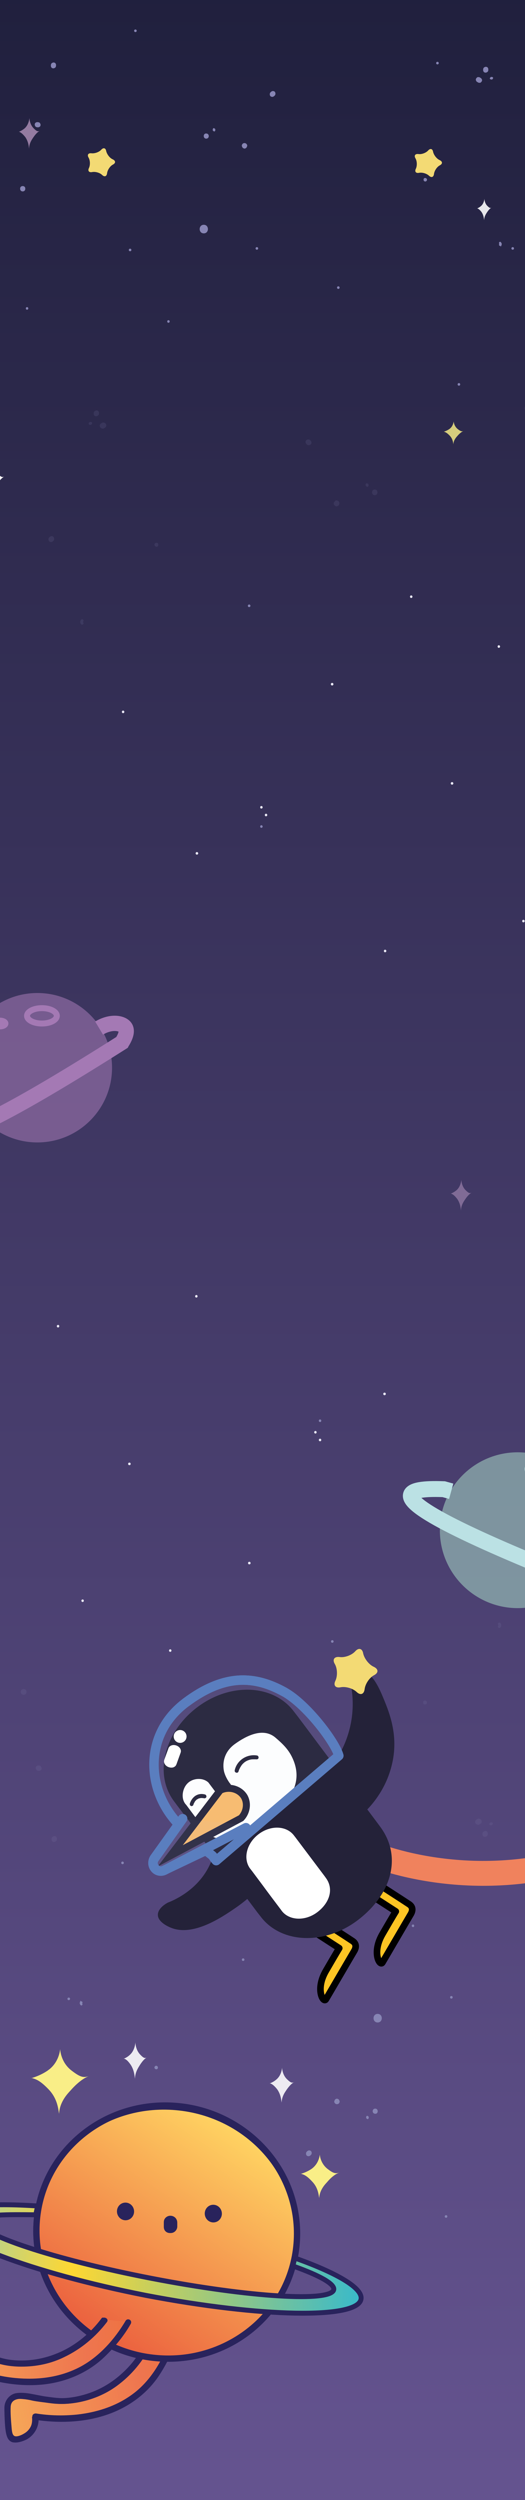 <svg width="374" height="1780" viewBox="0 0 374 1780" fill="none" xmlns="http://www.w3.org/2000/svg">
<rect x="0" y="0" width="374" height="1780" fill="#333333" stroke="none"/>
<g clip-path="url(#clip0)">
<rect width="374" height="1780" fill="white"/>
<path d="M49.16 508.323C48.346 508.594 50.787 508.051 53.047 506.515C55.76 504.616 56.121 501.452 56.212 501C56.212 501.452 56.483 504.435 59.104 506.515C61.274 508.232 61.997 508.323 63.534 507.78C62.721 507.961 60.912 508.955 58.833 511.396C58.291 512.029 56.121 514.199 55.94 517.363C55.76 516.278 55.669 513.566 53.319 511.125C51.239 509.046 50.245 508.684 49.16 508.323Z" fill="#F9EE87"/>
<path d="M376 0H0V1780H376V0Z" fill="url(#paint0_linear)"/>
<path d="M356.792 175.459C356.914 175.336 357.036 175.214 357.036 175.092C357.036 174.969 357.159 174.969 357.159 174.847C357.281 174.602 357.404 174.235 357.404 173.99C357.404 173.868 357.404 173.745 357.404 173.501C357.404 173.378 357.281 173.256 357.281 173.133C357.159 172.889 357.036 172.766 356.914 172.521C356.792 172.399 356.669 172.399 356.669 172.277C356.547 172.277 356.424 172.154 356.302 172.154C356.057 172.154 355.812 172.277 355.69 172.399C355.568 172.521 355.445 172.766 355.445 173.011C355.445 173.256 355.568 173.501 355.69 173.623L355.812 173.745C355.812 173.623 355.69 173.623 355.69 173.501C355.69 173.623 355.812 173.623 355.812 173.745C355.812 173.623 355.69 173.623 355.69 173.501C355.69 173.623 355.69 173.623 355.812 173.745C355.812 173.623 355.812 173.623 355.812 173.501C355.812 173.623 355.812 173.623 355.812 173.745C355.812 173.623 355.812 173.623 355.812 173.501C355.812 173.623 355.812 173.623 355.69 173.745C355.69 173.623 355.812 173.623 355.812 173.501C355.812 173.623 355.69 173.623 355.69 173.745C355.69 173.623 355.812 173.623 355.812 173.501L355.69 173.623C355.568 173.745 355.445 174.113 355.445 174.235C355.445 174.48 355.568 174.725 355.69 174.847C355.812 174.969 356.057 175.092 356.302 175.092C356.424 175.092 356.424 175.092 356.547 175.092C356.547 175.704 356.792 175.581 356.792 175.459Z" fill="#8785B4"/>
<path d="M302.449 126.87C302.694 126.87 303.061 126.748 303.306 126.748H303.184C302.939 126.748 302.816 126.748 302.572 126.748C302.449 126.748 302.204 126.87 302.082 126.993C301.96 127.115 301.837 127.238 301.837 127.482C301.837 127.727 301.837 127.85 301.837 128.094V128.217C301.837 127.972 301.96 127.605 301.96 127.36C301.96 127.36 301.96 127.482 301.837 127.482C301.715 127.605 301.715 127.85 301.715 127.972C301.715 128.094 301.715 128.339 301.837 128.462C301.837 128.584 301.96 128.706 302.082 128.829C302.204 128.951 302.204 128.951 302.327 129.073C302.449 129.196 302.572 129.196 302.816 129.196C302.939 129.196 303.184 129.196 303.306 129.196C303.428 129.196 303.551 129.073 303.673 128.951C303.795 128.829 303.918 128.706 304.04 128.584C304.04 128.462 304.163 128.339 304.163 128.339C304.163 128.217 304.163 127.972 304.163 127.85C304.163 127.727 304.163 127.482 304.04 127.36C303.918 127.238 303.918 127.238 303.795 127.115C303.673 126.993 303.428 126.87 303.306 126.748C303.184 126.748 303.061 126.748 302.939 126.748C302.816 126.748 302.572 126.748 302.449 126.87Z" fill="#8785B4"/>
<path d="M193.033 65.428C192.91 65.551 192.788 65.673 192.665 65.796C192.543 65.918 192.298 66.163 192.298 66.407C192.176 66.652 192.176 66.897 192.176 67.142C192.176 67.387 192.176 67.631 192.298 67.876C192.421 68.121 192.543 68.366 192.665 68.488C192.788 68.611 192.91 68.733 193.033 68.733C193.277 68.855 193.644 68.978 194.012 68.978C194.134 68.978 194.379 68.978 194.501 68.855C194.868 68.733 195.113 68.611 195.358 68.366C195.48 68.243 195.603 68.121 195.725 67.999C195.848 67.876 196.092 67.631 196.092 67.387C196.215 67.142 196.215 66.897 196.215 66.652C196.215 66.407 196.215 66.163 196.092 65.918C195.97 65.673 195.848 65.428 195.725 65.306C195.603 65.184 195.48 65.061 195.358 65.061C195.113 64.939 194.746 64.816 194.379 64.816C194.256 64.816 194.012 64.816 193.889 64.939C193.522 65.061 193.277 65.184 193.033 65.428Z" fill="#8785B4"/>
<path d="M151.541 92.233C151.541 92.355 151.541 92.478 151.541 92.6C151.541 92.723 151.541 92.845 151.663 92.967C151.663 93.09 151.786 93.212 151.908 93.212C152.031 93.335 152.153 93.335 152.153 93.457C152.275 93.457 152.398 93.579 152.52 93.579C152.643 93.579 152.643 93.579 152.765 93.579C152.887 93.579 153.01 93.457 153.132 93.335C153.132 93.212 153.254 93.212 153.254 93.09C153.377 92.967 153.377 92.845 153.377 92.6C153.377 92.478 153.377 92.355 153.377 92.233C153.377 92.111 153.377 91.988 153.254 91.866C153.254 91.743 153.132 91.621 153.01 91.621C152.887 91.499 152.765 91.499 152.765 91.376C152.643 91.376 152.52 91.254 152.398 91.254C152.275 91.254 152.275 91.254 152.153 91.254C152.031 91.254 151.908 91.376 151.786 91.499C151.786 91.621 151.663 91.621 151.663 91.743C151.663 91.866 151.541 91.988 151.541 92.233Z" fill="#8785B4"/>
<path d="M146.889 98.718C149.336 98.718 149.336 95.046 146.889 95.046C144.563 94.924 144.563 98.718 146.889 98.718Z" fill="#8785B4"/>
<path d="M172.592 104.717C172.592 104.839 172.714 104.839 172.714 104.961C172.714 104.961 172.837 105.084 172.837 105.206L173.204 105.451C173.204 105.451 173.571 105.573 173.693 105.696L174.183 105.818L174.672 105.696C174.795 105.696 175.04 105.573 175.162 105.451C175.284 105.329 175.407 105.206 175.529 105.206C175.529 105.084 175.652 105.084 175.652 104.961C175.652 104.961 175.774 104.839 175.774 104.717C175.774 104.594 175.896 104.472 175.896 104.472C175.896 104.472 176.019 104.35 176.019 104.227C176.019 104.105 176.019 103.86 176.141 103.738C176.141 103.615 176.141 103.37 176.019 103.248C176.019 103.126 175.896 102.758 175.896 103.003C175.896 103.126 175.896 102.881 175.774 102.758C175.652 102.636 175.529 102.514 175.529 102.391L175.162 102.146C174.917 102.024 174.672 101.902 174.428 101.902C174.183 101.902 173.938 101.902 173.693 101.902C173.449 101.902 173.204 102.024 173.081 102.269C172.837 102.391 172.714 102.514 172.592 102.758C172.469 102.881 172.469 103.003 172.347 103.248C172.225 103.615 172.225 103.86 172.347 104.227C172.469 104.35 172.469 104.472 172.592 104.717C172.714 104.961 172.959 105.206 173.204 105.329C173.081 105.206 172.959 105.084 172.837 105.084C172.714 104.961 172.592 104.839 172.592 104.717C172.469 104.594 172.469 104.472 172.347 104.227C172.347 104.105 172.347 103.86 172.225 103.738C172.225 103.615 172.225 103.37 172.347 103.248C172.469 103.126 172.469 103.003 172.592 102.758C172.714 102.636 172.837 102.514 172.837 102.391C172.959 102.269 173.081 102.146 173.204 102.146C173.326 102.024 173.449 102.024 173.693 101.902C173.816 101.902 174.06 101.902 174.183 101.779C174.305 101.779 174.55 101.779 174.672 101.902C174.795 102.024 174.917 102.024 175.162 102.146C175.284 102.269 175.407 102.391 175.529 102.391C175.652 102.514 175.774 102.636 175.774 102.758C175.652 102.514 175.529 102.391 175.284 102.269C175.162 102.146 174.917 102.024 174.672 101.902C174.428 101.779 174.183 101.779 173.938 101.902C173.693 101.902 173.449 102.024 173.204 102.146C173.081 102.269 172.959 102.391 172.837 102.391C172.592 102.636 172.469 102.881 172.347 103.248C172.347 103.37 172.347 103.615 172.225 103.738C172.347 104.105 172.347 104.472 172.592 104.717Z" fill="#8785B4"/>
<path d="M14.338 134.213C14.338 134.335 14.338 134.335 14.338 134.458C14.338 136.905 18.01 136.905 18.01 134.458C18.01 134.335 18.01 134.335 18.01 134.213C18.01 131.887 14.338 131.887 14.338 134.213C14.338 134.335 14.338 134.335 14.338 134.458C14.338 136.905 18.01 136.905 18.01 134.458C18.01 134.335 18.01 134.335 18.01 134.213C18.01 131.887 14.338 131.887 14.338 134.213Z" fill="#8785B4"/>
<path d="M39.917 46.703C39.917 46.581 39.917 46.458 39.917 46.336C39.917 46.091 39.917 45.846 39.794 45.602C39.672 45.357 39.55 45.112 39.427 44.99C39.305 44.867 39.06 44.622 38.815 44.622C38.571 44.5 38.326 44.5 38.081 44.5C37.959 44.5 37.714 44.5 37.591 44.622C37.224 44.745 36.98 44.867 36.735 45.112C36.612 45.234 36.49 45.357 36.49 45.479C36.367 45.724 36.245 46.091 36.245 46.458C36.245 46.581 36.245 46.703 36.245 46.825C36.245 47.07 36.245 47.315 36.367 47.56C36.49 47.805 36.612 48.049 36.735 48.172C36.857 48.294 37.102 48.539 37.347 48.539C37.591 48.661 37.836 48.661 38.081 48.661C38.203 48.661 38.448 48.661 38.571 48.539C38.938 48.416 39.182 48.294 39.427 48.049C39.55 47.927 39.672 47.805 39.672 47.682C39.794 47.437 39.917 47.07 39.917 46.703Z" fill="#8785B4"/>
<path d="M26.944 86.969C26.822 86.969 26.7 86.969 26.577 86.969C26.332 86.969 26.087 86.969 25.843 87.091C25.598 87.213 25.353 87.336 25.231 87.458C25.108 87.581 24.864 87.826 24.864 88.07C24.741 88.315 24.741 88.56 24.741 88.805C24.741 88.927 24.741 89.172 24.864 89.294C24.986 89.661 25.108 89.906 25.353 90.151C25.476 90.273 25.598 90.396 25.72 90.396C25.965 90.518 26.332 90.641 26.7 90.641C26.822 90.641 26.944 90.641 27.067 90.641C27.311 90.641 27.556 90.641 27.801 90.518C28.046 90.396 28.291 90.273 28.413 90.151C28.535 90.028 28.78 89.784 28.78 89.539C28.902 89.294 28.902 89.049 28.902 88.805C28.902 88.682 28.902 88.438 28.78 88.315C28.658 87.948 28.535 87.703 28.291 87.458C28.168 87.336 28.046 87.213 27.923 87.213C27.556 87.091 27.311 86.969 26.944 86.969Z" fill="#8785B4"/>
<path d="M347.855 49.762C347.855 49.639 347.855 49.517 347.855 49.395C347.855 49.15 347.855 48.905 347.733 48.66C347.611 48.415 347.488 48.171 347.366 48.048C347.243 47.926 346.999 47.681 346.754 47.681C346.509 47.559 346.264 47.559 346.019 47.559C345.897 47.559 345.652 47.559 345.53 47.681C345.163 47.803 344.918 47.926 344.673 48.171C344.551 48.293 344.428 48.415 344.428 48.538C344.306 48.782 344.184 49.15 344.184 49.517C344.184 49.639 344.184 49.762 344.184 49.884C344.184 50.129 344.184 50.374 344.306 50.618C344.428 50.863 344.551 51.108 344.673 51.23C344.796 51.353 345.04 51.597 345.285 51.597C345.53 51.72 345.775 51.72 346.019 51.72C346.142 51.72 346.387 51.72 346.509 51.597C346.876 51.475 347.121 51.353 347.366 51.108C347.488 50.986 347.611 50.863 347.611 50.741C347.855 50.496 347.855 50.129 347.855 49.762Z" fill="#8785B4"/>
<path d="M349.937 56.615C350.06 56.615 350.182 56.615 350.304 56.615C350.427 56.615 350.549 56.615 350.672 56.493C350.794 56.493 350.916 56.37 350.916 56.248C351.039 56.126 351.039 56.003 351.161 56.003C351.161 55.881 351.283 55.758 351.283 55.636C351.283 55.514 351.283 55.514 351.283 55.391C351.283 55.269 351.161 55.147 351.039 55.024C350.916 55.024 350.916 54.902 350.794 54.902C350.671 54.779 350.549 54.779 350.304 54.779C350.182 54.779 350.06 54.779 349.937 54.779C349.815 54.779 349.692 54.779 349.57 54.902C349.448 54.902 349.325 55.024 349.325 55.147C349.203 55.269 349.203 55.391 349.08 55.391C349.08 55.514 348.958 55.636 348.958 55.758C348.958 55.881 348.958 55.881 348.958 56.003C348.958 56.126 349.08 56.248 349.203 56.37C349.325 56.37 349.325 56.493 349.448 56.493C349.692 56.493 349.815 56.615 349.937 56.615Z" fill="#8785B4"/>
<path d="M342.473 55.514C342.228 55.392 341.983 55.27 341.861 55.147C341.616 55.025 341.371 54.902 341.127 54.902C340.882 54.902 340.637 54.902 340.392 54.902C340.147 54.902 339.903 55.025 339.78 55.27C339.535 55.392 339.413 55.514 339.291 55.759C339.168 55.882 339.168 56.004 339.046 56.249C338.924 56.616 338.924 56.861 339.046 57.228C339.168 57.35 339.168 57.473 339.291 57.717C339.413 57.962 339.658 58.207 339.903 58.329C340.147 58.452 340.392 58.574 340.515 58.697C340.759 58.819 341.004 58.941 341.249 58.941C341.494 58.941 341.739 58.941 341.983 58.941C342.228 58.941 342.473 58.819 342.595 58.574C342.84 58.452 342.962 58.329 343.085 58.084C343.207 57.962 343.207 57.84 343.33 57.595C343.452 57.228 343.452 56.983 343.33 56.616C343.207 56.493 343.207 56.371 343.085 56.126C342.962 55.882 342.718 55.759 342.473 55.514Z" fill="#8785B4"/>
<g opacity="0.61">
<g opacity="0.61">
<g opacity="0.61">
<path opacity="0.61" d="M37.717 385.359C37.84 385.237 37.962 385.114 38.084 384.992C38.329 384.747 38.452 384.625 38.452 384.38C38.574 384.135 38.696 383.891 38.574 383.646C38.574 383.401 38.574 383.156 38.452 382.911C38.329 382.667 38.207 382.422 38.084 382.299C37.962 382.177 37.84 382.055 37.717 381.932C37.35 381.81 37.105 381.688 36.738 381.688C36.616 381.688 36.371 381.687 36.249 381.81C35.881 381.932 35.637 382.055 35.392 382.299C35.269 382.422 35.147 382.544 35.025 382.667C34.78 382.911 34.657 383.034 34.657 383.279C34.535 383.523 34.413 383.768 34.535 384.013C34.535 384.258 34.535 384.503 34.657 384.747C34.78 384.992 34.902 385.237 35.025 385.359C35.147 385.482 35.269 385.604 35.392 385.726C35.759 385.849 36.004 385.971 36.371 385.971C36.493 385.971 36.738 385.971 36.861 385.849C37.105 385.726 37.472 385.604 37.717 385.359Z" fill="#8785B4"/>
</g>
</g>
<g opacity="0.61">
<g opacity="0.61">
<path opacity="0.61" d="M59.137 443.009C59.137 442.886 59.015 442.886 59.137 443.009C59.137 442.886 59.137 443.009 59.137 443.009C59.137 443.009 59.137 443.009 59.015 442.886C59.137 442.886 59.137 443.009 59.137 443.009C59.137 443.009 59.137 442.886 59.015 442.764C59.015 442.764 59.137 442.886 59.137 443.009C59.137 442.886 59.137 442.764 59.137 442.641C59.137 442.764 59.137 442.764 59.137 442.886C59.137 442.764 59.137 442.641 59.26 442.519C59.26 442.641 59.137 442.641 59.137 442.764C59.137 442.641 59.26 442.641 59.26 442.519C59.26 442.641 59.137 442.641 59.137 442.764C59.137 442.764 59.137 442.641 59.26 442.641C59.382 442.397 59.505 442.152 59.505 441.907C59.505 441.662 59.382 441.417 59.26 441.173C59.015 441.05 58.77 440.805 58.525 440.928C58.281 440.928 58.036 441.05 57.791 441.173C56.934 442.029 56.934 443.621 57.791 444.477C57.913 444.722 58.281 444.722 58.525 444.722C58.77 444.722 59.015 444.6 59.26 444.477C59.382 444.232 59.627 443.988 59.505 443.743C59.382 443.376 59.382 443.131 59.137 443.009Z" fill="#8785B4"/>
</g>
</g>
<g opacity="0.61">
<g opacity="0.61">
<path opacity="0.61" d="M112.375 386.83C112.498 387.197 112.62 387.687 112.742 388.054V387.932C112.742 387.687 112.742 387.564 112.742 387.32C112.62 387.075 112.498 386.952 112.375 386.83C112.253 386.585 112.13 386.463 111.886 386.463C111.641 386.463 111.519 386.463 111.274 386.463H111.151C111.519 386.463 111.763 386.585 112.13 386.585C112.008 386.463 111.886 386.463 111.763 386.463C111.641 386.463 111.518 386.463 111.396 386.463C111.151 386.463 111.029 386.463 110.907 386.585C110.784 386.585 110.539 386.708 110.417 386.83C110.295 386.952 110.172 387.075 110.172 387.32C110.05 387.442 110.05 387.687 110.05 387.809C110.05 388.054 110.05 388.176 110.172 388.299C110.172 388.421 110.295 388.666 110.417 388.788C110.539 388.911 110.539 388.911 110.662 389.033C110.907 389.156 111.151 389.155 111.396 389.278C111.518 389.278 111.641 389.278 111.763 389.278C112.008 389.155 112.13 389.156 112.375 388.911C112.498 388.788 112.498 388.788 112.62 388.666C112.742 388.544 112.742 388.299 112.742 388.176C112.742 388.054 112.742 387.809 112.742 387.687C112.62 387.197 112.498 386.952 112.375 386.83Z" fill="#8785B4"/>
</g>
</g>
<g opacity="0.61">
<g opacity="0.61">
<path opacity="0.61" d="M218.243 316.086C218.365 316.209 218.488 316.331 218.61 316.454C218.855 316.698 218.977 316.821 219.222 316.821C219.467 316.943 219.712 317.066 219.956 316.943C220.201 316.943 220.446 316.943 220.691 316.821C220.935 316.698 221.18 316.576 221.303 316.454C221.425 316.331 221.547 316.209 221.67 316.086C221.792 315.719 221.915 315.474 221.915 315.107C221.915 314.985 221.915 314.74 221.792 314.618C221.67 314.251 221.547 314.006 221.303 313.761C221.18 313.639 221.058 313.516 220.935 313.394C220.691 313.149 220.568 313.027 220.323 313.027C220.079 312.904 219.834 312.782 219.589 312.904C219.344 312.904 219.1 312.904 218.855 313.027C218.61 313.149 218.365 313.271 218.243 313.394C218.12 313.516 217.998 313.639 217.876 313.761C217.753 314.128 217.631 314.373 217.631 314.74C217.631 314.862 217.631 315.107 217.753 315.23C217.876 315.474 217.998 315.842 218.243 316.086Z" fill="#8785B4"/>
</g>
</g>
<g opacity="0.61">
<g opacity="0.61">
<path opacity="0.61" d="M260.471 345.094C260.471 345.217 260.471 345.339 260.471 345.462C260.471 345.584 260.471 345.706 260.593 345.829C260.593 345.951 260.715 346.074 260.838 346.196C260.96 346.318 261.083 346.318 261.205 346.441C261.327 346.563 261.45 346.563 261.572 346.563C261.695 346.563 261.695 346.563 261.817 346.563C261.939 346.563 262.184 346.441 262.307 346.318C262.307 346.196 262.429 346.196 262.429 346.074C262.551 345.951 262.551 345.706 262.551 345.584C262.551 345.462 262.551 345.339 262.551 345.217C262.551 345.094 262.551 344.972 262.429 344.85C262.429 344.727 262.307 344.605 262.184 344.482C262.062 344.36 261.939 344.36 261.817 344.238C261.695 344.115 261.572 344.115 261.45 344.115C261.327 344.115 261.327 344.115 261.205 344.115C261.083 344.115 260.838 344.238 260.716 344.36C260.716 344.482 260.593 344.482 260.593 344.605C260.471 344.727 260.471 344.85 260.471 345.094Z" fill="#8785B4"/>
</g>
</g>
<g opacity="0.61">
<g opacity="0.61">
<path opacity="0.61" d="M266.957 352.56C269.527 352.56 269.527 348.521 266.957 348.521C264.387 348.521 264.387 352.56 266.957 352.56Z" fill="#8785B4"/>
</g>
</g>
<g opacity="0.61">
<g opacity="0.61">
<path opacity="0.61" d="M238.074 357.947C238.197 357.824 238.319 357.702 238.319 357.579C238.441 357.457 238.564 357.335 238.686 357.212C238.809 357.09 239.053 357.09 239.176 356.967C239.298 356.967 239.543 356.967 239.665 356.845C239.788 356.845 240.032 356.845 240.155 356.967C240.277 357.09 240.522 357.09 240.644 357.212C240.767 357.335 240.889 357.457 241.012 357.579C241.134 357.702 241.256 357.824 241.379 357.947C241.379 357.947 241.379 357.947 241.379 357.824C241.501 357.947 241.501 358.191 241.624 358.314C241.624 358.314 241.624 358.314 241.624 358.191C241.624 358.314 241.624 358.559 241.746 358.681C241.746 358.803 241.746 359.048 241.624 359.17C241.501 359.293 241.501 359.538 241.379 359.66C241.256 359.782 241.134 359.905 241.012 360.027C240.889 360.15 240.767 360.272 240.644 360.394C240.889 360.272 241.012 360.15 241.256 359.905C241.379 359.66 241.501 359.538 241.624 359.17C241.746 358.926 241.746 358.681 241.624 358.314C241.624 358.069 241.501 357.824 241.379 357.579C241.256 357.457 241.134 357.335 241.012 357.212C240.767 356.967 240.4 356.845 240.155 356.723C240.032 356.723 239.788 356.723 239.665 356.6C239.298 356.6 238.931 356.723 238.686 356.845L238.319 357.212L237.952 357.579L237.707 358.069C237.707 358.191 237.707 358.314 237.707 358.314V358.559L237.829 359.048C237.829 359.17 237.952 359.293 237.952 359.293C237.952 359.293 238.074 359.415 238.074 359.538C238.074 359.538 238.319 359.905 238.441 359.905C238.441 359.905 238.809 360.15 238.809 360.272L239.298 360.517C239.421 360.517 239.788 360.639 239.543 360.517C239.298 360.517 239.665 360.517 239.788 360.517L240.277 360.394L240.767 360.15L241.134 359.782C241.134 359.782 241.379 359.415 241.501 359.415C241.624 359.17 241.746 358.926 241.746 358.681C241.746 358.436 241.746 358.191 241.746 357.824C241.624 357.579 241.501 357.335 241.379 357.09C241.256 356.845 241.012 356.723 240.767 356.6C240.644 356.478 240.4 356.478 240.277 356.355C239.91 356.233 239.543 356.233 239.176 356.355C239.053 356.478 238.809 356.478 238.686 356.6C238.564 357.335 238.319 357.579 238.074 357.947Z" fill="#8785B4"/>
</g>
</g>
<g opacity="0.61">
<g opacity="0.61">
<path opacity="0.61" d="M377.476 290.752C377.476 290.629 377.476 290.507 377.476 290.385C377.476 290.14 377.476 289.895 377.353 289.65C377.231 289.405 377.109 289.161 376.986 289.038C376.741 288.794 376.619 288.671 376.374 288.671C376.129 288.549 375.885 288.426 375.64 288.549C375.518 288.549 375.273 288.549 375.15 288.671C374.783 288.794 374.538 288.916 374.294 289.161C374.171 289.283 374.049 289.405 373.926 289.528C373.804 289.895 373.682 290.14 373.682 290.507C373.682 290.629 373.682 290.752 373.682 290.874C373.682 291.119 373.682 291.364 373.804 291.609C373.926 291.853 374.049 292.098 374.171 292.221C374.416 292.465 374.538 292.588 374.783 292.588C375.028 292.71 375.273 292.832 375.518 292.71C375.64 292.71 375.885 292.71 376.007 292.588C376.374 292.465 376.619 292.343 376.864 292.098C376.986 291.976 377.109 291.853 377.231 291.731C377.476 291.486 377.476 291.119 377.476 290.752Z" fill="#8785B4"/>
</g>
</g>
<g opacity="0.61">
<g opacity="0.61">
<path opacity="0.61" d="M70.517 294.424C70.517 294.301 70.517 294.179 70.517 294.056C70.517 293.812 70.517 293.567 70.394 293.322C70.272 293.077 70.15 292.833 70.027 292.71C69.782 292.465 69.66 292.343 69.415 292.343C69.171 292.221 68.926 292.098 68.681 292.221C68.558 292.221 68.314 292.221 68.191 292.343C67.824 292.465 67.579 292.588 67.335 292.833C67.212 292.955 67.09 293.077 66.967 293.2C66.845 293.567 66.723 293.812 66.723 294.179C66.723 294.301 66.723 294.424 66.723 294.546C66.723 294.791 66.723 295.036 66.845 295.28C66.967 295.525 67.09 295.77 67.212 295.892C67.457 296.137 67.579 296.26 67.824 296.26C68.069 296.382 68.314 296.504 68.558 296.382C68.681 296.382 68.926 296.382 69.048 296.26C69.415 296.137 69.66 296.015 69.905 295.77C70.027 295.648 70.15 295.525 70.272 295.403C70.394 295.158 70.517 294.791 70.517 294.424Z" fill="#8785B4"/>
</g>
</g>
<g opacity="0.61">
<g opacity="0.61">
<path opacity="0.61" d="M64.644 300.42C64.521 300.42 64.399 300.42 64.276 300.42C64.154 300.42 64.031 300.42 63.909 300.542C63.787 300.542 63.664 300.665 63.542 300.787C63.42 300.91 63.42 301.032 63.297 301.154C63.175 301.277 63.175 301.399 63.175 301.521C63.175 301.644 63.175 301.644 63.175 301.766C63.175 301.889 63.297 302.133 63.42 302.256C63.542 302.256 63.542 302.378 63.664 302.378C63.787 302.501 64.031 302.501 64.154 302.501C64.276 302.501 64.399 302.501 64.521 302.501C64.644 302.501 64.766 302.501 64.888 302.378C65.011 302.378 65.133 302.256 65.255 302.133C65.378 302.011 65.378 301.889 65.5 301.766C65.623 301.644 65.623 301.521 65.623 301.399C65.623 301.277 65.623 301.277 65.623 301.154C65.623 301.032 65.5 300.787 65.378 300.665C65.255 300.665 65.255 300.542 65.133 300.542C65.011 300.42 64.766 300.42 64.644 300.42Z" fill="#8785B4"/>
</g>
</g>
<g opacity="0.61">
<g opacity="0.61">
<path opacity="0.61" d="M74.065 304.948C74.31 304.826 74.555 304.704 74.677 304.581C74.922 304.459 75.044 304.336 75.289 304.092C75.412 303.847 75.534 303.725 75.656 303.357C75.779 303.113 75.779 302.868 75.656 302.501C75.656 302.256 75.534 302.011 75.412 301.766C75.289 301.644 75.167 301.521 75.044 301.399C74.8 301.154 74.433 301.032 74.188 300.91C74.065 300.91 73.82 300.91 73.698 300.787C73.331 300.787 72.964 300.909 72.719 301.032C72.474 301.154 72.23 301.277 72.107 301.399C71.862 301.521 71.74 301.644 71.495 301.889C71.373 302.133 71.25 302.256 71.128 302.623C71.005 302.868 71.005 303.113 71.128 303.48C71.128 303.724 71.25 303.969 71.373 304.214C71.495 304.336 71.618 304.459 71.74 304.581C71.985 304.826 72.352 304.948 72.597 305.071C72.719 305.071 72.964 305.071 73.086 305.193C73.453 305.193 73.82 305.193 74.065 304.948Z" fill="#8785B4"/>
</g>
</g>
</g>
<path d="M145.174 166.157C149.09 166.157 149.09 160.037 145.174 160.037C141.257 160.037 141.257 166.157 145.174 166.157Z" fill="#8785B4"/>
<path d="M182.995 177.783C184.219 177.783 184.219 175.947 182.995 175.947C181.771 175.947 181.771 177.783 182.995 177.783Z" fill="#8785B4"/>
<path d="M241.007 205.689C242.231 205.689 242.231 203.854 241.007 203.854C239.783 203.854 239.783 205.689 241.007 205.689Z" fill="#8785B4"/>
<path d="M119.962 229.801C121.186 229.801 121.186 227.965 119.962 227.965C118.86 227.965 118.86 229.801 119.962 229.801Z" fill="#8785B4"/>
<path d="M92.667 178.885C93.891 178.885 93.891 177.049 92.667 177.049C91.443 177.049 91.443 178.885 92.667 178.885Z" fill="#8785B4"/>
<path d="M19.234 220.498C20.458 220.498 20.458 218.662 19.234 218.662C18.133 218.662 18.133 220.498 19.234 220.498Z" fill="#8785B4"/>
<path d="M326.926 274.596C328.15 274.596 328.15 272.76 326.926 272.76C325.702 272.76 325.702 274.596 326.926 274.596Z" fill="#8785B4"/>
<path d="M365.235 177.783C366.459 177.783 366.459 175.947 365.235 175.947C364.011 175.947 364.011 177.783 365.235 177.783Z" fill="#8785B4"/>
<path d="M311.627 45.846C312.851 45.846 312.851 44.01 311.627 44.01C310.403 44.01 310.403 45.846 311.627 45.846Z" fill="#8785B4"/>
<path d="M96.464 22.836C97.688 22.836 97.688 21 96.464 21C95.24 21 95.24 22.836 96.464 22.836Z" fill="#8785B4"/>
<path d="M177.486 432.238C178.71 432.238 178.71 430.402 177.486 430.402C176.262 430.402 176.262 432.238 177.486 432.238Z" fill="#8785B4"/>
<path d="M186.178 589.389C187.402 589.389 187.402 587.553 186.178 587.553C185.076 587.553 185.076 589.389 186.178 589.389Z" fill="#8785B4"/>
<path d="M236.603 488.047C237.827 488.047 237.827 486.211 236.603 486.211C235.38 486.211 235.38 488.047 236.603 488.047Z" fill="#E9E8F5"/>
<path d="M322.031 558.668C323.255 558.668 323.255 556.832 322.031 556.832C320.807 556.832 320.807 558.668 322.031 558.668Z" fill="#E9E8F5"/>
<path d="M355.322 461.244C356.546 461.244 356.546 459.408 355.322 459.408C354.221 459.408 354.221 461.244 355.322 461.244Z" fill="#E9E8F5"/>
<path d="M140.277 608.482C141.501 608.482 141.501 606.646 140.277 606.646C139.053 606.646 139.053 608.482 140.277 608.482Z" fill="#E9E8F5"/>
<path d="M87.652 507.754C88.876 507.754 88.876 505.918 87.652 505.918C86.551 505.918 86.551 507.754 87.652 507.754Z" fill="#E9E8F5"/>
<path d="M372.826 656.703C374.05 656.703 374.05 654.867 372.826 654.867C371.725 654.867 371.725 656.703 372.826 656.703Z" fill="#E9E8F5"/>
<path d="M274.3 678C275.524 678 275.524 676.164 274.3 676.164C273.198 676.164 273.198 678 274.3 678Z" fill="#E9E8F5"/>
<path d="M186.178 575.682C187.402 575.682 187.402 573.846 186.178 573.846C185.076 573.846 185.076 575.682 186.178 575.682Z" fill="#E9E8F5"/>
<path d="M189.481 581.187C190.705 581.187 190.705 579.352 189.481 579.352C188.38 579.352 188.38 581.187 189.481 581.187Z" fill="#E9E8F5"/>
<path d="M292.903 425.75C294.127 425.75 294.127 423.914 292.903 423.914C291.802 423.914 291.802 425.75 292.903 425.75Z" fill="#E9E8F5"/>
<path opacity="0.83" d="M316.161 307.323C315.347 307.594 317.788 307.051 320.048 305.515C322.76 303.616 323.122 300.452 323.212 300C323.212 300.452 323.484 303.435 326.105 305.515C328.275 307.232 328.998 307.323 330.535 306.78C329.721 306.961 327.913 307.955 325.834 310.396C325.292 311.029 323.122 313.199 322.941 316.363C322.76 315.278 322.67 312.566 320.32 310.125C318.331 308.046 317.246 307.684 316.161 307.323Z" fill="#F9EE87"/>
<path opacity="0.89" d="M339.907 148.277C339.364 148.548 341.172 148.096 342.8 146.559C344.789 144.751 345.06 141.858 345.06 141.406C345.06 141.858 345.241 144.661 347.139 146.559C348.766 148.186 349.218 148.277 350.394 147.734C349.761 147.915 348.495 148.819 346.958 151.17C346.597 151.803 344.969 153.791 344.879 156.775C344.698 155.78 344.608 153.249 342.98 150.899C341.444 148.91 340.63 148.638 339.907 148.277Z" fill="white"/>
<path opacity="0.47" d="M321.156 849.764C320.343 850.125 322.874 849.402 325.315 847.323C328.208 844.701 328.569 840.633 328.66 840C328.66 840.633 328.931 844.611 331.643 847.323C333.993 849.673 334.626 849.764 336.344 849.04C335.44 849.312 333.541 850.668 331.372 853.922C330.829 854.826 328.479 857.629 328.389 861.968C328.208 860.522 328.027 856.905 325.676 853.56C323.416 850.668 322.331 850.216 321.156 849.764Z" fill="#C9A5CE"/>
<path opacity="0.68" d="M13.46 93.763C12.646 94.125 15.178 93.402 17.619 91.323C20.511 88.701 20.873 84.633 20.963 84C20.963 84.633 21.235 88.611 23.947 91.323C26.297 93.673 26.93 93.763 28.648 93.04C27.744 93.311 25.845 94.668 23.675 97.922C23.133 98.826 20.783 101.629 20.692 105.968C20.511 104.522 20.331 100.905 17.98 97.561C15.63 94.668 14.545 94.216 13.46 93.763Z" fill="#C9A5CE"/>
<path d="M-11.852 339.932C-12.666 340.293 -10.135 339.57 -7.694 337.491C-4.801 334.869 -4.439 330.801 -4.349 330.168C-4.349 330.801 -4.078 334.779 -1.366 337.491C0.985 339.841 1.618 339.932 3.335 339.208C2.431 339.479 0.533 340.836 -1.637 344.09C-2.179 344.994 -4.53 347.797 -4.62 352.136C-4.801 350.689 -4.982 347.073 -7.332 343.728C-9.683 340.745 -10.768 340.293 -11.852 339.932Z" fill="white"/>
<path d="M80.359 113.473C82.438 114.467 82.528 116.094 80.449 117.179C78.37 118.264 76.562 121.067 76.291 123.327C76.019 125.587 74.483 126.22 72.765 124.592C71.138 122.965 67.883 122.061 65.623 122.513C63.363 122.965 62.369 121.609 63.363 119.62C64.358 117.541 64.267 114.196 63.092 112.207C61.917 110.218 62.911 108.862 65.171 109.133C67.431 109.405 70.595 108.32 72.132 106.602C73.669 104.884 75.296 105.336 75.658 107.597C76.2 109.857 78.189 112.569 80.359 113.473Z" fill="#F3DA74"/>
<path d="M313.236 114.014C315.315 115.008 315.405 116.635 313.326 117.72C311.247 118.805 309.439 121.608 309.168 123.868C308.896 126.128 307.36 126.761 305.642 125.133C303.924 123.506 300.76 122.602 298.5 123.054C296.24 123.506 295.246 122.15 296.24 120.161C297.234 118.082 297.144 114.737 295.969 112.748C294.794 110.759 295.788 109.403 298.048 109.674C300.308 110.036 303.472 108.861 305.009 107.143C306.546 105.425 308.173 105.877 308.535 108.138C309.077 110.488 311.157 113.11 313.236 114.014Z" fill="#F3DA74"/>
<path d="M34.413 1476.56C34.536 1476.68 34.658 1476.8 34.781 1476.92C34.903 1477.05 35.148 1477.29 35.393 1477.29C35.637 1477.41 35.882 1477.41 36.127 1477.41C36.372 1477.41 36.617 1477.41 36.861 1477.29C37.106 1477.17 37.351 1477.05 37.473 1476.92C37.596 1476.8 37.718 1476.68 37.718 1476.56C37.84 1476.31 37.963 1475.95 37.963 1475.58C37.963 1475.46 37.963 1475.21 37.84 1475.09C37.718 1474.72 37.596 1474.48 37.351 1474.23C37.228 1474.11 37.106 1473.99 36.984 1473.86C36.861 1473.74 36.617 1473.5 36.372 1473.5C36.127 1473.38 35.882 1473.38 35.637 1473.38C35.393 1473.38 35.148 1473.38 34.903 1473.5C34.658 1473.62 34.413 1473.74 34.291 1473.86C34.169 1473.99 34.046 1474.11 34.046 1474.23C33.924 1474.48 33.802 1474.84 33.802 1475.21C33.802 1475.33 33.802 1475.58 33.924 1475.7C34.046 1476.07 34.291 1476.31 34.413 1476.56Z" fill="#8785B4"/>
<path d="M57.421 1424.54C57.299 1424.66 57.176 1424.79 57.176 1424.91C57.176 1425.03 57.054 1425.03 57.054 1425.15C56.932 1425.4 56.809 1425.77 56.809 1426.01C56.809 1426.13 56.809 1426.25 56.809 1426.5C56.809 1426.62 56.932 1426.74 56.932 1426.87C57.054 1427.11 57.176 1427.23 57.299 1427.48C57.421 1427.6 57.544 1427.6 57.544 1427.72C57.666 1427.72 57.788 1427.85 57.911 1427.85C58.156 1427.85 58.4 1427.72 58.523 1427.6C58.645 1427.48 58.768 1427.23 58.768 1426.99C58.768 1426.74 58.645 1426.5 58.523 1426.38L58.4 1426.25C58.4 1426.38 58.523 1426.38 58.523 1426.5C58.523 1426.38 58.4 1426.38 58.4 1426.25C58.4 1426.38 58.523 1426.38 58.523 1426.5C58.523 1426.38 58.523 1426.38 58.4 1426.25C58.4 1426.38 58.4 1426.38 58.4 1426.5C58.4 1426.38 58.4 1426.38 58.4 1426.25C58.4 1426.38 58.4 1426.38 58.4 1426.5C58.4 1426.38 58.4 1426.38 58.523 1426.25C58.523 1426.38 58.4 1426.38 58.4 1426.5C58.4 1426.38 58.523 1426.38 58.523 1426.25C58.523 1426.38 58.4 1426.38 58.4 1426.5L58.523 1426.38C58.645 1426.25 58.768 1425.89 58.768 1425.77C58.768 1425.52 58.645 1425.28 58.523 1425.15C58.4 1425.03 58.156 1424.91 57.911 1424.91C57.788 1424.91 57.788 1424.91 57.666 1424.91C57.666 1424.3 57.421 1424.42 57.421 1424.54Z" fill="#8785B4"/>
<path d="M111.764 1473.13C111.519 1473.13 111.152 1473.25 110.907 1473.25L111.029 1473.25C111.274 1473.25 111.397 1473.25 111.641 1473.25C111.764 1473.25 112.008 1473.13 112.131 1473.01C112.253 1472.88 112.376 1472.76 112.376 1472.52C112.376 1472.27 112.376 1472.15 112.376 1471.91L112.376 1471.78C112.376 1472.03 112.253 1472.4 112.253 1472.64C112.253 1472.64 112.253 1472.52 112.376 1472.52C112.498 1472.4 112.498 1472.15 112.498 1472.03C112.498 1471.91 112.498 1471.66 112.376 1471.54C112.376 1471.42 112.253 1471.29 112.131 1471.17C112.008 1471.05 112.008 1471.05 111.886 1470.93C111.764 1470.8 111.641 1470.8 111.397 1470.8C111.274 1470.8 111.029 1470.8 110.907 1470.8C110.785 1470.8 110.662 1470.93 110.54 1471.05C110.417 1471.17 110.295 1471.29 110.173 1471.42C110.173 1471.54 110.05 1471.66 110.05 1471.66C110.05 1471.78 110.05 1472.03 110.05 1472.15C110.05 1472.27 110.05 1472.52 110.173 1472.64C110.295 1472.76 110.295 1472.76 110.417 1472.88C110.54 1473.01 110.785 1473.13 110.907 1473.25C111.029 1473.25 111.152 1473.25 111.274 1473.25C111.397 1473.25 111.641 1473.25 111.764 1473.13Z" fill="#8785B4"/>
<path d="M221.18 1534.57C221.303 1534.45 221.425 1534.33 221.548 1534.2C221.67 1534.08 221.915 1533.84 221.915 1533.59C222.037 1533.35 222.037 1533.1 222.037 1532.86C222.037 1532.61 222.037 1532.37 221.915 1532.12C221.792 1531.88 221.67 1531.63 221.548 1531.51C221.425 1531.39 221.303 1531.27 221.18 1531.27C220.936 1531.14 220.568 1531.02 220.201 1531.02C220.079 1531.02 219.834 1531.02 219.712 1531.14C219.344 1531.27 219.1 1531.39 218.855 1531.63C218.733 1531.76 218.61 1531.88 218.488 1532C218.365 1532.12 218.121 1532.37 218.121 1532.61C217.998 1532.86 217.998 1533.1 217.998 1533.35C217.998 1533.59 217.998 1533.84 218.121 1534.08C218.243 1534.33 218.365 1534.57 218.488 1534.69C218.61 1534.82 218.733 1534.94 218.855 1534.94C219.1 1535.06 219.467 1535.18 219.834 1535.18C219.956 1535.18 220.201 1535.18 220.324 1535.06C220.691 1534.94 220.936 1534.82 221.18 1534.57Z" fill="#8785B4"/>
<path d="M262.672 1507.77C262.672 1507.64 262.672 1507.52 262.672 1507.4C262.672 1507.28 262.672 1507.15 262.549 1507.03C262.549 1506.91 262.427 1506.79 262.305 1506.79C262.182 1506.67 262.06 1506.67 262.06 1506.54C261.938 1506.54 261.815 1506.42 261.693 1506.42C261.57 1506.42 261.57 1506.42 261.448 1506.42C261.326 1506.42 261.203 1506.54 261.081 1506.67C261.081 1506.79 260.958 1506.79 260.958 1506.91C260.836 1507.03 260.836 1507.15 260.836 1507.4C260.836 1507.52 260.836 1507.64 260.836 1507.77C260.836 1507.89 260.836 1508.01 260.958 1508.13C260.958 1508.26 261.081 1508.38 261.203 1508.38C261.326 1508.5 261.448 1508.5 261.448 1508.62C261.57 1508.62 261.693 1508.75 261.815 1508.75C261.938 1508.75 261.938 1508.75 262.06 1508.75C262.182 1508.75 262.305 1508.62 262.427 1508.5C262.427 1508.38 262.549 1508.38 262.549 1508.26C262.549 1508.13 262.672 1508.01 262.672 1507.77Z" fill="#8785B4"/>
<path d="M267.324 1501.28C264.876 1501.28 264.876 1504.95 267.324 1504.95C269.65 1505.08 269.65 1501.28 267.324 1501.28Z" fill="#8785B4"/>
<path d="M241.621 1495.28C241.621 1495.16 241.499 1495.16 241.499 1495.04C241.499 1495.04 241.376 1494.92 241.376 1494.79L241.009 1494.55C241.009 1494.55 240.642 1494.43 240.52 1494.3L240.03 1494.18L239.54 1494.3C239.418 1494.3 239.173 1494.43 239.051 1494.55C238.928 1494.67 238.806 1494.79 238.684 1494.79C238.684 1494.92 238.561 1494.92 238.561 1495.04C238.561 1495.04 238.439 1495.16 238.439 1495.28C238.439 1495.41 238.317 1495.53 238.317 1495.53C238.317 1495.53 238.194 1495.65 238.194 1495.77C238.194 1495.9 238.194 1496.14 238.072 1496.26C238.072 1496.38 238.072 1496.63 238.194 1496.75C238.194 1496.87 238.317 1497.24 238.317 1497C238.317 1496.87 238.317 1497.12 238.439 1497.24C238.561 1497.36 238.684 1497.49 238.684 1497.61L239.051 1497.85C239.296 1497.98 239.54 1498.1 239.785 1498.1C240.03 1498.1 240.275 1498.1 240.52 1498.1C240.764 1498.1 241.009 1497.98 241.132 1497.73C241.376 1497.61 241.499 1497.49 241.621 1497.24C241.743 1497.12 241.743 1497 241.866 1496.75C241.988 1496.38 241.988 1496.14 241.866 1495.77C241.743 1495.65 241.743 1495.53 241.621 1495.28C241.499 1495.04 241.254 1494.79 241.009 1494.67C241.132 1494.79 241.254 1494.92 241.376 1494.92C241.499 1495.04 241.621 1495.16 241.621 1495.28C241.743 1495.41 241.743 1495.53 241.866 1495.77C241.866 1495.9 241.866 1496.14 241.988 1496.26C241.988 1496.38 241.988 1496.63 241.866 1496.75C241.743 1496.87 241.743 1497 241.621 1497.24C241.499 1497.36 241.376 1497.49 241.376 1497.61C241.254 1497.73 241.132 1497.85 241.009 1497.85C240.887 1497.98 240.764 1497.98 240.52 1498.1C240.397 1498.1 240.152 1498.1 240.03 1498.22C239.908 1498.22 239.663 1498.22 239.54 1498.1C239.418 1497.98 239.296 1497.98 239.051 1497.85C238.928 1497.73 238.806 1497.61 238.684 1497.61C238.561 1497.49 238.439 1497.36 238.439 1497.24C238.561 1497.49 238.684 1497.61 238.928 1497.73C239.051 1497.85 239.296 1497.98 239.54 1498.1C239.785 1498.22 240.03 1498.22 240.275 1498.1C240.52 1498.1 240.764 1497.98 241.009 1497.85C241.132 1497.73 241.254 1497.61 241.376 1497.61C241.621 1497.36 241.743 1497.12 241.866 1496.75C241.866 1496.63 241.866 1496.38 241.988 1496.26C241.866 1495.9 241.866 1495.53 241.621 1495.28Z" fill="#8785B4"/>
<path d="M66.358 1550.24C66.358 1550.36 66.358 1550.48 66.358 1550.61C66.358 1550.85 66.358 1551.1 66.48 1551.34C66.602 1551.58 66.725 1551.83 66.847 1551.95C66.969 1552.07 67.214 1552.32 67.459 1552.32C67.704 1552.44 67.949 1552.44 68.193 1552.44C68.316 1552.44 68.561 1552.44 68.683 1552.32C69.05 1552.2 69.295 1552.07 69.54 1551.83C69.662 1551.71 69.784 1551.58 69.784 1551.46C69.907 1551.22 70.029 1550.85 70.029 1550.48C70.029 1550.36 70.029 1550.24 70.029 1550.12C70.029 1549.87 70.029 1549.63 69.907 1549.38C69.784 1549.14 69.662 1548.89 69.54 1548.77C69.417 1548.65 69.173 1548.4 68.928 1548.4C68.683 1548.28 68.438 1548.28 68.193 1548.28C68.071 1548.28 67.826 1548.28 67.704 1548.4C67.337 1548.52 67.092 1548.65 66.847 1548.89C66.725 1549.01 66.602 1549.14 66.602 1549.26C66.358 1549.5 66.358 1549.87 66.358 1550.24Z" fill="#8785B4"/>
<path d="M64.276 1543.38C64.153 1543.38 64.031 1543.38 63.909 1543.38C63.786 1543.38 63.664 1543.38 63.541 1543.51C63.419 1543.51 63.297 1543.63 63.297 1543.75C63.174 1543.87 63.174 1544 63.052 1544C63.052 1544.12 62.929 1544.24 62.929 1544.36C62.929 1544.49 62.929 1544.49 62.929 1544.61C62.929 1544.73 63.052 1544.85 63.174 1544.98C63.297 1544.98 63.297 1545.1 63.419 1545.1C63.541 1545.22 63.664 1545.22 63.909 1545.22C64.031 1545.22 64.153 1545.22 64.276 1545.22C64.398 1545.22 64.52 1545.22 64.643 1545.1C64.765 1545.1 64.888 1544.98 64.888 1544.85C65.01 1544.73 65.01 1544.61 65.132 1544.61C65.132 1544.49 65.255 1544.36 65.255 1544.24C65.255 1544.12 65.255 1544.12 65.255 1544C65.255 1543.87 65.132 1543.75 65.01 1543.63C64.888 1543.63 64.888 1543.51 64.765 1543.51C64.52 1543.51 64.398 1543.38 64.276 1543.38Z" fill="#8785B4"/>
<path d="M71.74 1544.49C71.985 1544.61 72.23 1544.73 72.352 1544.85C72.597 1544.98 72.842 1545.1 73.086 1545.1C73.331 1545.1 73.576 1545.1 73.821 1545.1C74.066 1545.1 74.31 1544.98 74.433 1544.73C74.677 1544.61 74.8 1544.49 74.922 1544.24C75.045 1544.12 75.045 1544 75.167 1543.75C75.289 1543.38 75.289 1543.14 75.167 1542.77C75.045 1542.65 75.045 1542.53 74.922 1542.28C74.8 1542.04 74.555 1541.79 74.31 1541.67C74.066 1541.55 73.821 1541.43 73.698 1541.3C73.454 1541.18 73.209 1541.06 72.964 1541.06C72.719 1541.06 72.474 1541.06 72.23 1541.06C71.985 1541.06 71.74 1541.18 71.618 1541.43C71.373 1541.55 71.251 1541.67 71.128 1541.92C71.006 1542.04 71.006 1542.16 70.883 1542.41C70.761 1542.77 70.761 1543.02 70.883 1543.38C71.006 1543.51 71.006 1543.63 71.128 1543.87C71.251 1544.12 71.495 1544.24 71.74 1544.49Z" fill="#8785B4"/>
<g opacity="0.61">
<g opacity="0.61">
<g opacity="0.61">
<path opacity="0.61" d="M355.076 1156.99C355.076 1157.11 355.198 1157.11 355.076 1156.99C355.076 1157.11 355.076 1156.99 355.076 1156.99C355.076 1156.99 355.076 1156.99 355.198 1157.11C355.076 1157.11 355.076 1156.99 355.076 1156.99C355.076 1156.99 355.076 1157.11 355.198 1157.24C355.198 1157.24 355.076 1157.11 355.076 1156.99C355.076 1157.11 355.076 1157.24 355.076 1157.36C355.076 1157.24 355.076 1157.24 355.076 1157.11C355.076 1157.24 355.076 1157.36 354.953 1157.48C354.953 1157.36 355.076 1157.36 355.076 1157.24C355.076 1157.36 354.953 1157.36 354.953 1157.48C354.953 1157.36 355.076 1157.36 355.076 1157.24C355.076 1157.24 355.076 1157.36 354.953 1157.36C354.831 1157.6 354.708 1157.85 354.708 1158.09C354.708 1158.34 354.831 1158.58 354.953 1158.83C355.198 1158.95 355.443 1159.19 355.688 1159.07C355.932 1159.07 356.177 1158.95 356.422 1158.83C357.279 1157.97 357.279 1156.38 356.422 1155.52C356.3 1155.28 355.932 1155.28 355.688 1155.28C355.443 1155.28 355.198 1155.4 354.953 1155.52C354.831 1155.77 354.586 1156.01 354.708 1156.26C354.831 1156.62 354.831 1156.87 355.076 1156.99Z" fill="#8785B4"/>
</g>
</g>
<g opacity="0.61">
<g opacity="0.61">
<path opacity="0.61" d="M301.838 1213.17C301.715 1212.8 301.593 1212.31 301.47 1211.95L301.47 1212.07C301.47 1212.31 301.47 1212.44 301.47 1212.68C301.593 1212.93 301.715 1213.05 301.838 1213.17C301.96 1213.41 302.082 1213.54 302.327 1213.54C302.572 1213.54 302.694 1213.54 302.939 1213.54L303.062 1213.54C302.694 1213.54 302.45 1213.41 302.082 1213.41C302.205 1213.54 302.327 1213.54 302.45 1213.54C302.572 1213.54 302.694 1213.54 302.817 1213.54C303.062 1213.54 303.184 1213.54 303.306 1213.41C303.429 1213.41 303.674 1213.29 303.796 1213.17C303.918 1213.05 304.041 1212.93 304.041 1212.68C304.163 1212.56 304.163 1212.31 304.163 1212.19C304.163 1211.95 304.163 1211.82 304.041 1211.7C304.041 1211.58 303.918 1211.33 303.796 1211.21C303.674 1211.09 303.674 1211.09 303.551 1210.97C303.306 1210.84 303.062 1210.84 302.817 1210.72C302.694 1210.72 302.572 1210.72 302.45 1210.72C302.205 1210.84 302.082 1210.84 301.838 1211.09C301.715 1211.21 301.715 1211.21 301.593 1211.33C301.47 1211.46 301.47 1211.7 301.47 1211.82C301.47 1211.95 301.47 1212.19 301.47 1212.31C301.593 1212.8 301.715 1213.05 301.838 1213.17Z" fill="#8785B4"/>
</g>
</g>
<g opacity="0.61">
<g opacity="0.61">
<path opacity="0.61" d="M195.97 1283.91C195.848 1283.79 195.725 1283.67 195.603 1283.55C195.358 1283.3 195.236 1283.18 194.991 1283.18C194.746 1283.06 194.501 1282.93 194.257 1283.06C194.012 1283.06 193.767 1283.06 193.522 1283.18C193.277 1283.3 193.033 1283.42 192.91 1283.55C192.788 1283.67 192.665 1283.79 192.543 1283.91C192.421 1284.28 192.298 1284.53 192.298 1284.89C192.298 1285.02 192.298 1285.26 192.421 1285.38C192.543 1285.75 192.665 1285.99 192.91 1286.24C193.033 1286.36 193.155 1286.48 193.277 1286.61C193.522 1286.85 193.645 1286.97 193.889 1286.97C194.134 1287.1 194.379 1287.22 194.624 1287.1C194.869 1287.1 195.113 1287.1 195.358 1286.97C195.603 1286.85 195.848 1286.73 195.97 1286.61C196.092 1286.48 196.215 1286.36 196.337 1286.24C196.46 1285.87 196.582 1285.63 196.582 1285.26C196.582 1285.14 196.582 1284.89 196.46 1284.77C196.337 1284.53 196.215 1284.16 195.97 1283.91Z" fill="#8785B4"/>
</g>
</g>
<g opacity="0.61">
<g opacity="0.61">
<path opacity="0.61" d="M153.742 1254.91C153.742 1254.78 153.742 1254.66 153.742 1254.54C153.742 1254.42 153.742 1254.29 153.62 1254.17C153.62 1254.05 153.497 1253.93 153.375 1253.8C153.253 1253.68 153.13 1253.68 153.008 1253.56C152.885 1253.44 152.763 1253.44 152.641 1253.44C152.518 1253.44 152.518 1253.44 152.396 1253.44C152.273 1253.44 152.029 1253.56 151.906 1253.68C151.906 1253.8 151.784 1253.8 151.784 1253.93C151.662 1254.05 151.662 1254.29 151.662 1254.42C151.662 1254.54 151.662 1254.66 151.662 1254.78C151.662 1254.91 151.662 1255.03 151.784 1255.15C151.784 1255.27 151.906 1255.4 152.029 1255.52C152.151 1255.64 152.273 1255.64 152.396 1255.76C152.518 1255.88 152.641 1255.88 152.763 1255.88C152.885 1255.88 152.885 1255.88 153.008 1255.88C153.13 1255.88 153.375 1255.76 153.497 1255.64C153.497 1255.52 153.62 1255.52 153.62 1255.4C153.742 1255.27 153.742 1255.15 153.742 1254.91Z" fill="#8785B4"/>
</g>
</g>
<g opacity="0.61">
<g opacity="0.61">
<path opacity="0.61" d="M147.256 1247.44C144.686 1247.44 144.686 1251.48 147.256 1251.48C149.826 1251.48 149.826 1247.44 147.256 1247.44Z" fill="#8785B4"/>
</g>
</g>
<g opacity="0.61">
<g opacity="0.61">
<path opacity="0.61" d="M176.139 1242.05C176.016 1242.18 175.894 1242.3 175.894 1242.42C175.772 1242.54 175.649 1242.67 175.527 1242.79C175.404 1242.91 175.16 1242.91 175.037 1243.03C174.915 1243.03 174.67 1243.03 174.548 1243.15C174.425 1243.15 174.18 1243.15 174.058 1243.03C173.936 1242.91 173.691 1242.91 173.568 1242.79C173.446 1242.67 173.324 1242.54 173.201 1242.42C173.079 1242.3 172.956 1242.18 172.834 1242.05C172.834 1242.05 172.834 1242.05 172.834 1242.18C172.712 1242.05 172.712 1241.81 172.589 1241.69C172.589 1241.69 172.589 1241.69 172.589 1241.81C172.589 1241.69 172.589 1241.44 172.467 1241.32C172.467 1241.2 172.467 1240.95 172.589 1240.83C172.712 1240.71 172.712 1240.46 172.834 1240.34C172.956 1240.22 173.079 1240.1 173.201 1239.97C173.324 1239.85 173.446 1239.73 173.568 1239.61C173.324 1239.73 173.201 1239.85 172.956 1240.1C172.834 1240.34 172.712 1240.46 172.589 1240.83C172.467 1241.07 172.467 1241.32 172.589 1241.69C172.589 1241.93 172.712 1242.18 172.834 1242.42C172.956 1242.54 173.079 1242.67 173.201 1242.79C173.446 1243.03 173.813 1243.15 174.058 1243.28C174.18 1243.28 174.425 1243.28 174.548 1243.4C174.915 1243.4 175.282 1243.28 175.527 1243.15L175.894 1242.79L176.261 1242.42L176.506 1241.93C176.506 1241.81 176.506 1241.69 176.506 1241.69L176.506 1241.44L176.383 1240.95C176.383 1240.83 176.261 1240.71 176.261 1240.71C176.261 1240.71 176.139 1240.58 176.139 1240.46C176.139 1240.46 175.894 1240.1 175.771 1240.1C175.771 1240.1 175.404 1239.85 175.404 1239.73L174.915 1239.48C174.792 1239.48 174.425 1239.36 174.67 1239.48C174.915 1239.48 174.548 1239.48 174.425 1239.48L173.936 1239.61L173.446 1239.85L173.079 1240.22C173.079 1240.22 172.834 1240.58 172.712 1240.58C172.589 1240.83 172.467 1241.07 172.467 1241.32C172.467 1241.56 172.467 1241.81 172.467 1242.18C172.589 1242.42 172.712 1242.67 172.834 1242.91C172.956 1243.15 173.201 1243.28 173.446 1243.4C173.568 1243.52 173.813 1243.52 173.936 1243.64C174.303 1243.77 174.67 1243.77 175.037 1243.64C175.16 1243.52 175.404 1243.52 175.527 1243.4C175.649 1242.67 175.894 1242.42 176.139 1242.05Z" fill="#8785B4"/>
</g>
</g>
<g opacity="0.61">
<g opacity="0.61">
<path opacity="0.61" d="M18.868 1204.72C18.868 1204.6 18.868 1204.6 18.868 1204.48C18.868 1201.91 14.829 1201.91 14.829 1204.48C14.829 1204.6 14.829 1204.6 14.829 1204.72C14.829 1207.29 18.868 1207.29 18.868 1204.72C18.868 1204.6 18.868 1204.6 18.868 1204.48C18.868 1201.91 14.829 1201.91 14.829 1204.48C14.829 1204.6 14.829 1204.6 14.829 1204.72C14.829 1207.29 18.868 1207.29 18.868 1204.72Z" fill="#8785B4"/>
</g>
</g>
<g opacity="0.61">
<g opacity="0.61">
<path opacity="0.61" d="M36.737 1309.25C36.737 1309.37 36.737 1309.49 36.737 1309.62C36.737 1309.86 36.737 1310.1 36.859 1310.35C36.982 1310.59 37.104 1310.84 37.227 1310.96C37.471 1311.21 37.594 1311.33 37.839 1311.33C38.083 1311.45 38.328 1311.57 38.573 1311.45C38.695 1311.45 38.94 1311.45 39.062 1311.33C39.43 1311.21 39.675 1311.08 39.919 1310.84C40.042 1310.72 40.164 1310.59 40.286 1310.47C40.409 1310.1 40.531 1309.86 40.531 1309.49C40.531 1309.37 40.531 1309.25 40.531 1309.13C40.531 1308.88 40.531 1308.64 40.409 1308.39C40.286 1308.15 40.164 1307.9 40.042 1307.78C39.797 1307.53 39.675 1307.41 39.43 1307.41C39.185 1307.29 38.94 1307.17 38.695 1307.29C38.573 1307.29 38.328 1307.29 38.206 1307.41C37.839 1307.53 37.594 1307.66 37.349 1307.9C37.227 1308.02 37.104 1308.15 36.982 1308.27C36.737 1308.51 36.737 1308.88 36.737 1309.25Z" fill="#8785B4"/>
</g>
</g>
<g opacity="0.61">
<g opacity="0.61">
<path opacity="0.61" d="M27.68 1256.99C27.558 1256.99 27.436 1256.99 27.313 1256.99C27.069 1256.99 26.824 1256.99 26.579 1257.11C26.334 1257.23 26.089 1257.35 25.967 1257.48C25.722 1257.72 25.6 1257.84 25.6 1258.09C25.477 1258.33 25.355 1258.58 25.477 1258.82C25.477 1258.95 25.477 1259.19 25.6 1259.31C25.722 1259.68 25.845 1259.92 26.089 1260.17C26.212 1260.29 26.334 1260.41 26.457 1260.54C26.824 1260.66 27.069 1260.78 27.436 1260.78C27.558 1260.78 27.68 1260.78 27.803 1260.78C28.048 1260.78 28.293 1260.78 28.537 1260.66C28.782 1260.54 29.027 1260.41 29.149 1260.29C29.394 1260.05 29.516 1259.92 29.516 1259.68C29.639 1259.43 29.761 1259.19 29.639 1258.95C29.639 1258.82 29.639 1258.58 29.516 1258.46C29.394 1258.09 29.272 1257.84 29.027 1257.6C28.904 1257.48 28.782 1257.35 28.66 1257.23C28.292 1256.99 28.048 1256.99 27.68 1256.99Z" fill="#8785B4"/>
</g>
</g>
<g opacity="0.61">
<g opacity="0.61">
<path opacity="0.61" d="M343.696 1305.58C343.696 1305.7 343.696 1305.82 343.696 1305.94C343.696 1306.19 343.696 1306.43 343.818 1306.68C343.941 1306.92 344.063 1307.17 344.186 1307.29C344.43 1307.53 344.553 1307.66 344.798 1307.66C345.042 1307.78 345.287 1307.9 345.532 1307.78C345.654 1307.78 345.899 1307.78 346.022 1307.66C346.389 1307.53 346.633 1307.41 346.878 1307.17C347.001 1307.05 347.123 1306.92 347.245 1306.8C347.368 1306.43 347.49 1306.19 347.49 1305.82C347.49 1305.7 347.49 1305.58 347.49 1305.45C347.49 1305.21 347.49 1304.96 347.368 1304.72C347.245 1304.47 347.123 1304.23 347.001 1304.11C346.756 1303.86 346.633 1303.74 346.389 1303.74C346.144 1303.62 345.899 1303.5 345.654 1303.62C345.532 1303.62 345.287 1303.62 345.165 1303.74C344.798 1303.86 344.553 1303.99 344.308 1304.23C344.186 1304.35 344.063 1304.47 343.941 1304.6C343.818 1304.84 343.696 1305.21 343.696 1305.58Z" fill="#8785B4"/>
</g>
</g>
<g opacity="0.61">
<g opacity="0.61">
<path opacity="0.61" d="M349.569 1299.58C349.692 1299.58 349.814 1299.58 349.937 1299.58C350.059 1299.58 350.181 1299.58 350.304 1299.46C350.426 1299.46 350.549 1299.34 350.671 1299.21C350.793 1299.09 350.793 1298.97 350.916 1298.85C351.038 1298.72 351.038 1298.6 351.038 1298.48C351.038 1298.36 351.038 1298.36 351.038 1298.23C351.038 1298.11 350.916 1297.87 350.793 1297.74C350.671 1297.74 350.671 1297.62 350.549 1297.62C350.426 1297.5 350.181 1297.5 350.059 1297.5C349.937 1297.5 349.814 1297.5 349.692 1297.5C349.569 1297.5 349.447 1297.5 349.325 1297.62C349.202 1297.62 349.08 1297.74 348.957 1297.87C348.835 1297.99 348.835 1298.11 348.713 1298.23C348.59 1298.36 348.59 1298.48 348.59 1298.6C348.59 1298.72 348.59 1298.72 348.59 1298.85C348.59 1298.97 348.713 1299.21 348.835 1299.34C348.957 1299.34 348.957 1299.46 349.08 1299.46C349.202 1299.58 349.447 1299.58 349.569 1299.58Z" fill="#8785B4"/>
</g>
</g>
<g opacity="0.61">
<g opacity="0.61">
<path opacity="0.61" d="M340.148 1295.05C339.903 1295.17 339.658 1295.3 339.536 1295.42C339.291 1295.54 339.168 1295.66 338.924 1295.91C338.801 1296.15 338.679 1296.28 338.556 1296.64C338.434 1296.89 338.434 1297.13 338.556 1297.5C338.556 1297.74 338.679 1297.99 338.801 1298.23C338.924 1298.36 339.046 1298.48 339.168 1298.6C339.413 1298.85 339.78 1298.97 340.025 1299.09C340.148 1299.09 340.392 1299.09 340.515 1299.21C340.882 1299.21 341.249 1299.09 341.494 1298.97C341.739 1298.85 341.983 1298.72 342.106 1298.6C342.351 1298.48 342.473 1298.36 342.718 1298.11C342.84 1297.87 342.963 1297.74 343.085 1297.38C343.207 1297.13 343.207 1296.89 343.085 1296.52C343.085 1296.28 342.963 1296.03 342.84 1295.79C342.718 1295.66 342.595 1295.54 342.473 1295.42C342.228 1295.17 341.861 1295.05 341.616 1294.93C341.494 1294.93 341.249 1294.93 341.127 1294.81C340.76 1294.81 340.392 1294.81 340.148 1295.05Z" fill="#8785B4"/>
</g>
</g>
</g>
<path d="M269.039 1433.84C265.123 1433.84 265.123 1439.96 269.039 1439.96C272.956 1439.96 272.956 1433.84 269.039 1433.84Z" fill="#8785B4"/>
<path d="M231.218 1422.22C229.994 1422.22 229.994 1424.05 231.218 1424.05C232.442 1424.05 232.442 1422.22 231.218 1422.22Z" fill="#8785B4"/>
<path d="M173.206 1394.31C171.982 1394.31 171.982 1396.15 173.206 1396.15C174.43 1396.15 174.43 1394.31 173.206 1394.31Z" fill="#8785B4"/>
<path d="M294.251 1370.2C293.027 1370.2 293.027 1372.04 294.251 1372.04C295.353 1372.04 295.353 1370.2 294.251 1370.2Z" fill="#8785B4"/>
<path d="M321.546 1421.12C320.322 1421.12 320.322 1422.95 321.546 1422.95C322.77 1422.95 322.77 1421.12 321.546 1421.12Z" fill="#8785B4"/>
<path d="M87.287 1325.4C86.063 1325.4 86.063 1327.24 87.287 1327.24C88.511 1327.24 88.511 1325.4 87.287 1325.4Z" fill="#8785B4"/>
<path d="M48.978 1422.22C47.754 1422.22 47.754 1424.05 48.978 1424.05C50.202 1424.05 50.202 1422.22 48.978 1422.22Z" fill="#8785B4"/>
<path d="M102.586 1554.15C101.362 1554.15 101.362 1555.99 102.586 1555.99C103.81 1555.99 103.81 1554.15 102.586 1554.15Z" fill="#8785B4"/>
<path d="M317.749 1577.16C316.525 1577.16 316.525 1579 317.749 1579C318.973 1579 318.973 1577.16 317.749 1577.16Z" fill="#8785B4"/>
<path d="M236.727 1167.76C235.503 1167.76 235.503 1169.6 236.727 1169.6C237.951 1169.6 237.951 1167.76 236.727 1167.76Z" fill="#8785B4"/>
<path d="M228.035 1010.61C226.811 1010.61 226.811 1012.45 228.035 1012.45C229.137 1012.45 229.137 1010.61 228.035 1010.61Z" fill="#8785B4"/>
<path d="M177.608 1111.95C176.385 1111.95 176.385 1113.79 177.608 1113.79C178.832 1113.79 178.832 1111.95 177.608 1111.95Z" fill="#E9E8F5"/>
<path d="M92.182 1041.33C90.958 1041.33 90.958 1043.17 92.182 1043.17C93.406 1043.17 93.406 1041.33 92.182 1041.33Z" fill="#E9E8F5"/>
<path d="M58.891 1138.76C57.667 1138.76 57.667 1140.59 58.891 1140.59C59.992 1140.59 59.992 1138.76 58.891 1138.76Z" fill="#E9E8F5"/>
<path d="M273.935 991.518C272.711 991.518 272.711 993.354 273.935 993.354C275.159 993.354 275.159 991.518 273.935 991.518Z" fill="#E9E8F5"/>
<path d="M326.561 1092.25C325.337 1092.25 325.337 1094.08 326.561 1094.08C327.662 1094.08 327.662 1092.25 326.561 1092.25Z" fill="#E9E8F5"/>
<path d="M41.387 943.297C40.163 943.297 40.163 945.133 41.387 945.133C42.488 945.133 42.488 943.297 41.387 943.297Z" fill="#E9E8F5"/>
<path d="M139.913 922C138.689 922 138.689 923.836 139.913 923.836C141.015 923.836 141.015 922 139.913 922Z" fill="#E9E8F5"/>
<path d="M228.035 1024.32C226.811 1024.32 226.811 1026.15 228.035 1026.15C229.137 1026.15 229.137 1024.32 228.035 1024.32Z" fill="#E9E8F5"/>
<path d="M224.731 1018.81C223.508 1018.81 223.508 1020.65 224.731 1020.65C225.833 1020.65 225.833 1018.81 224.731 1018.81Z" fill="#E9E8F5"/>
<path d="M121.31 1174.25C120.086 1174.25 120.086 1176.09 121.31 1176.09C122.411 1176.09 122.411 1174.25 121.31 1174.25Z" fill="#E9E8F5"/>
<path opacity="0.56" d="M368.816 1144.95C399.453 1144.95 424.29 1120.11 424.29 1089.47C424.29 1058.84 399.453 1034 368.816 1034C338.178 1034 313.342 1058.84 313.342 1089.47C313.342 1120.11 338.178 1144.95 368.816 1144.95Z" fill="#A7D6C5"/>
<path fill-rule="evenodd" clip-rule="evenodd" d="M300.182 1066.45C300.216 1066.44 300.251 1066.43 300.286 1066.43C303.501 1065.88 308.425 1065.67 315.228 1065.91L319.916 1067.2L322.929 1056.28L316.968 1054.63L316.31 1054.61C308.94 1054.33 302.871 1054.49 298.381 1055.26C296.155 1055.64 293.968 1056.22 292.121 1057.19C290.28 1058.16 288.121 1059.88 287.312 1062.78C286.289 1066.42 287.997 1069.57 289.46 1071.51C291.039 1073.6 293.34 1075.65 296.03 1077.66C301.465 1081.72 309.668 1086.48 320.428 1091.91C342.025 1102.83 374.875 1116.96 418.911 1134.24L419.909 1134.63H420.981C421.426 1134.63 424.018 1134.57 426.896 1133.88C428.342 1133.53 430.099 1132.97 431.754 1132.02C433.392 1131.09 435.287 1129.56 436.404 1127.13C438.537 1122.6 436.873 1117.5 434.477 1113.88C431.871 1109.94 427.597 1106.32 421.903 1103.91L417.488 1114.35C421.346 1115.98 423.776 1118.24 425.027 1120.13C425.724 1121.19 425.936 1121.89 426.004 1122.26C425.611 1122.46 425.021 1122.68 424.251 1122.86C423.372 1123.07 422.514 1123.18 421.897 1123.24C378.532 1106.2 346.464 1092.38 325.539 1081.8C314.945 1076.45 307.443 1072.04 302.81 1068.58C301.727 1067.77 300.862 1067.06 300.182 1066.45ZM426.334 1122.05C426.341 1122.05 426.344 1122.04 426.344 1122.04C426.344 1122.04 426.341 1122.05 426.334 1122.05ZM298.223 1064.27C298.198 1064.23 298.189 1064.2 298.191 1064.2C298.193 1064.2 298.206 1064.23 298.223 1064.27Z" fill="#BBE1E4"/>
<path fill-rule="evenodd" clip-rule="evenodd" d="M378.836 1047.63C378.856 1047.66 378.877 1047.68 378.899 1047.71C378.92 1047.74 378.942 1047.77 378.964 1047.8C378.943 1047.77 378.922 1047.74 378.901 1047.71C378.879 1047.68 378.857 1047.65 378.836 1047.63ZM373.771 1046.61C373.617 1045.45 373.768 1043.73 375.216 1042.67C376.664 1041.61 378.351 1041.99 379.412 1042.49C380.559 1043.03 381.626 1043.97 382.459 1045.11C383.292 1046.25 383.862 1047.56 384.028 1048.81C384.182 1049.98 384.031 1051.7 382.583 1052.76C381.135 1053.81 379.448 1053.43 378.387 1052.93C377.24 1052.39 376.174 1051.45 375.341 1050.31C374.508 1049.17 373.938 1047.87 373.771 1046.61Z" fill="#BBE1E4"/>
<path opacity="0.56" d="M26.619 813.388C55.997 813.388 79.813 789.572 79.813 760.194C79.813 730.816 55.997 707 26.619 707C-2.759 707 -26.575 730.816 -26.575 760.194C-26.575 789.572 -2.759 813.388 26.619 813.388Z" fill="#A479B4"/>
<path fill-rule="evenodd" clip-rule="evenodd" d="M82.181 734.05C79.971 733.952 76.827 734.565 73.376 736.637L67.778 727.307C72.878 724.247 78.115 722.979 82.662 723.181C86.872 723.367 91.745 724.956 94.115 729.102L94.141 729.149L94.167 729.196C95.396 731.449 95.494 733.79 95.284 735.598C95.073 737.414 94.51 739.087 93.961 740.4C93.4 741.741 92.768 742.906 92.285 743.732C92.04 744.152 91.827 744.496 91.675 744.737C91.623 744.82 91.6 744.856 91.585 744.88L91.015 746.019L89.738 746.829C51.391 771.138 21.842 788.609 1.15 799.182C-9.159 804.45 -17.497 808.124 -23.733 810.043C-26.819 810.993 -29.718 811.618 -32.243 811.656C-34.596 811.692 -37.987 811.223 -40.237 808.397C-42.038 806.14 -42.167 803.494 -41.883 801.511C-41.598 799.524 -40.815 797.496 -39.849 795.552C-37.902 791.632 -34.58 786.828 -30.145 781.263L-29.723 780.732L-24.907 777.072L-18.323 785.734L-22.055 788.57C-26.105 793.692 -28.723 797.609 -30.106 800.393C-30.122 800.425 -30.137 800.456 -30.152 800.487C-29.274 800.309 -28.207 800.037 -26.932 799.645C-21.617 798.009 -13.952 794.681 -3.8 789.494C16.242 779.253 45.093 762.226 82.85 738.314C82.863 738.291 82.877 738.269 82.89 738.246C83.225 737.672 83.609 736.955 83.924 736.201C84.213 735.509 84.383 734.932 84.454 734.504C84.097 734.337 83.402 734.104 82.181 734.05ZM84.491 734.074C84.49 734.067 84.489 734.063 84.49 734.063C84.49 734.063 84.49 734.066 84.491 734.074ZM-32.968 800.746C-32.967 800.745 -32.943 800.748 -32.902 800.759C-32.949 800.753 -32.97 800.748 -32.968 800.746ZM91.475 745.055C91.475 745.055 91.484 745.041 91.505 745.006C91.487 745.037 91.476 745.055 91.475 745.055Z" fill="#A479B4"/>
<path fill-rule="evenodd" clip-rule="evenodd" d="M23.34 721.259C21.67 722.12 21.379 722.935 21.379 723.249C21.379 723.563 21.67 724.377 23.34 725.239C24.902 726.045 27.207 726.607 29.869 726.607C32.53 726.607 34.835 726.045 36.397 725.239C38.067 724.377 38.358 723.563 38.358 723.249C38.358 722.935 38.067 722.12 36.397 721.259C34.835 720.452 32.53 719.891 29.869 719.891C27.207 719.891 24.902 720.452 23.34 721.259ZM21.4 717.499C23.676 716.324 26.673 715.66 29.869 715.66C33.064 715.66 36.061 716.324 38.337 717.499C40.505 718.618 42.589 720.54 42.589 723.249C42.589 725.958 40.505 727.88 38.337 728.999C36.061 730.174 33.064 730.838 29.869 730.838C26.673 730.838 23.676 730.174 21.4 728.999C19.232 727.88 17.148 725.958 17.148 723.249C17.148 720.54 19.232 718.618 21.4 717.499Z" fill="#A479B4"/>
<path fill-rule="evenodd" clip-rule="evenodd" d="M-3.822 725.396C-2.751 724.837 -1.418 724.555 -0.062 724.555C1.294 724.555 2.627 724.837 3.698 725.396C4.667 725.901 5.988 726.97 5.988 728.723C5.988 730.475 4.667 731.544 3.698 732.05C2.627 732.608 1.294 732.891 -0.062 732.891C-1.418 732.891 -2.751 732.608 -3.822 732.05C-4.791 731.544 -6.111 730.475 -6.111 728.723C-6.111 726.97 -4.791 725.901 -3.822 725.396Z" fill="#A479B4"/>
<path d="M261.237 1318.7C273.21 1323.47 297.434 1331.46 330.398 1333.39C348.848 1334.46 364.388 1333.22 375.501 1331.74" stroke="#F0825D" stroke-width="17.732" stroke-miterlimit="10"/>
<path d="M266.863 1339.83C266.863 1339.83 289.349 1354.34 291.199 1355.62C293.049 1356.76 294.757 1358.9 292.764 1362.6C290.63 1366.15 274.121 1394.48 272.413 1397.32C270.705 1400.17 264.586 1390.35 272.556 1376.83C280.383 1363.31 281.948 1360.89 281.948 1360.89L264.586 1349.65L266.863 1339.83Z" fill="#FDC524" stroke="black" stroke-width="4.715" stroke-miterlimit="10" stroke-linecap="round" stroke-linejoin="round"/>
<path d="M226.586 1366.01C226.586 1366.01 249.071 1380.53 250.922 1381.81C252.772 1382.95 254.479 1385.08 252.487 1388.78C250.352 1392.34 233.844 1420.66 232.136 1423.51C230.428 1426.35 224.309 1416.53 232.278 1403.01C240.106 1389.49 241.671 1387.07 241.671 1387.07L224.309 1375.83L226.586 1366.01Z" fill="#FDC524" stroke="black" stroke-width="4.715" stroke-miterlimit="10" stroke-linecap="round" stroke-linejoin="round"/>
<path d="M212.358 1222.42L268.715 1297.7L270.707 1300.4C287.216 1322.46 278.25 1349.5 254.625 1367.29C231.001 1385.08 200.119 1383.8 185.602 1364.45L183.468 1361.74C171.513 1345.8 159.559 1329.86 147.604 1313.92C140.773 1304.82 133.942 1295.57 126.969 1286.46C125.972 1285.18 124.976 1283.75 123.98 1282.47C109.464 1263.12 117.006 1233.23 140.631 1215.44C164.255 1197.65 194.853 1199.22 209.369 1218.57L212.358 1222.42Z" fill="#242239"/>
<path d="M159.842 1262.12C160.554 1264.54 161.977 1266.96 161.977 1266.96C162.831 1268.38 163.543 1269.52 164.254 1270.23C165.25 1272.51 164.966 1275.07 163.543 1276.92C161.55 1279.2 157.85 1279.77 154.861 1277.63C152.727 1274.79 150.592 1271.94 148.457 1269.1C144.472 1265.4 137.641 1265.96 133.941 1269.38C129.814 1273.08 128.533 1280.91 132.66 1285.03C135.506 1288.88 135.649 1289.02 138.495 1292.86C141.341 1296.7 144.188 1300.55 147.034 1304.39C148.315 1305.81 150.165 1307.09 152.442 1308.09C161.55 1311.93 170.801 1305.67 171.939 1304.96C182.613 1296.99 193.287 1288.88 203.96 1280.91C205.668 1279.34 208.941 1275.93 210.364 1270.38C212.357 1263.12 210.649 1256.57 208.23 1251.45C205.383 1245.33 201.114 1241.34 196.133 1237.07C187.167 1229.53 175.07 1236.22 167.812 1241.34C156.854 1248.89 159.131 1259.99 159.842 1262.12Z" fill="white"/>
<path d="M156.856 1274.64C145.044 1290.16 133.09 1305.81 121.277 1321.32C138.071 1312.36 155.006 1303.39 171.799 1294.43C175.784 1290.16 176.638 1284.04 174.076 1279.34C170.803 1273.79 163.26 1271.51 156.856 1274.64Z" fill="#FABA6C" stroke="#242239" stroke-width="5" stroke-miterlimit="10"/>
<path d="M137.783 1284.89C137.783 1284.75 137.926 1284.61 137.926 1284.46C137.926 1284.32 138.068 1284.18 138.068 1284.04C138.068 1284.04 138.068 1283.89 138.21 1283.89C138.068 1284.32 138.21 1284.04 138.21 1283.89C138.353 1283.47 138.637 1283.18 138.779 1282.76C138.922 1282.61 139.064 1282.33 139.206 1282.19C138.922 1282.47 139.206 1282.19 139.349 1282.04C139.491 1281.9 139.491 1281.9 139.633 1281.76C139.776 1281.62 140.06 1281.33 140.203 1281.19C140.203 1281.19 140.487 1280.91 140.345 1281.19C140.487 1281.05 140.63 1281.05 140.772 1280.91C141.057 1280.76 141.341 1280.62 141.483 1280.48C141.768 1280.34 141.341 1280.48 141.626 1280.48C141.768 1280.48 142.053 1280.34 142.195 1280.34C142.907 1280.19 143.334 1280.05 144.045 1280.19C144.045 1280.19 144.614 1280.19 144.33 1280.19C144.472 1280.19 144.614 1280.19 144.614 1280.19C144.899 1280.19 145.041 1280.34 145.326 1280.34C146.038 1280.48 146.891 1280.05 147.034 1279.34C147.176 1278.63 146.749 1277.77 146.038 1277.63C143.049 1276.78 139.918 1277.49 137.783 1279.77C136.645 1280.91 135.649 1282.61 135.222 1284.18C135.079 1284.89 135.506 1285.74 136.218 1285.89C136.787 1286.03 137.641 1285.6 137.783 1284.89Z" fill="#242239"/>
<path d="M169.948 1261.12C170.09 1260.84 170.09 1260.56 170.232 1260.27C170.375 1259.99 170.375 1259.84 170.517 1259.56C170.659 1259.27 170.517 1259.7 170.659 1259.42C170.659 1259.27 170.802 1259.13 170.802 1258.99C171.513 1257.71 172.225 1256.43 173.363 1255.43C174.787 1254.01 176.637 1253.16 178.629 1252.73C179.483 1252.59 180.195 1252.59 181.048 1252.59C181.333 1252.59 181.76 1252.59 182.045 1252.59C182.045 1252.59 182.472 1252.59 182.187 1252.59C182.329 1252.59 182.472 1252.59 182.472 1252.59C183.183 1252.73 184.037 1252.44 184.179 1251.59C184.322 1250.88 183.895 1250.02 183.183 1249.88C179.056 1249.17 174.787 1250.31 171.513 1253.16C169.379 1255.01 167.813 1257.57 167.244 1260.27C166.675 1262.12 169.521 1262.98 169.948 1261.12Z" fill="#242239"/>
<path d="M153.581 1313.07C153.154 1317.05 152.016 1321.75 149.881 1326.73C141.911 1344.8 125.118 1352.49 119.568 1354.62C118.999 1354.91 112.452 1358.32 112.452 1363.31C112.452 1368.57 120.137 1371.84 121.56 1372.41C137.357 1379.1 157.851 1365.16 167.244 1358.75C175.64 1353.06 182.044 1346.94 186.598 1341.96C175.64 1332.42 164.54 1322.75 153.581 1313.07Z" fill="#242239"/>
<path d="M228.153 1266.39C232.992 1261.84 244.093 1250.17 248.931 1231.38C253.201 1215.01 250.639 1201.35 248.931 1194.81C251.066 1192.67 254.482 1189.82 258.609 1190.25C260.886 1190.39 265.725 1191.96 271.844 1206.05C277.11 1218.43 284.51 1235.51 278.96 1257.28C273.694 1278.06 260.174 1290.3 255.051 1294.28C246.227 1285.03 237.119 1275.78 228.153 1266.39Z" fill="#242239"/>
<path d="M210.505 1308.23L231.283 1335.84L231.995 1336.84C238.114 1344.95 234.699 1354.91 226.018 1361.46C217.336 1368 205.951 1367.43 200.686 1360.46L199.974 1359.47C195.562 1353.63 191.15 1347.8 186.881 1341.96C184.319 1338.54 181.9 1335.27 179.338 1331.86C178.911 1331.43 178.627 1330.86 178.2 1330.43C172.934 1323.32 175.638 1312.36 184.319 1305.81C193.001 1299.27 204.243 1299.84 209.509 1306.95L210.505 1308.23Z" fill="white"/>
<path d="M202.535 1204.63C181.899 1193.24 160.409 1191.25 132.516 1212.03" stroke="#5A7EBF" stroke-width="6.734" stroke-miterlimit="10" stroke-linecap="round" stroke-linejoin="round"/>
<g opacity="0.23">
<path opacity="0.23" d="M131.236 1212.03C100.638 1234.8 102.773 1274.79 125.97 1298.84L108.75 1322.89C107.327 1325.02 107.327 1327.73 108.75 1329.72L109.035 1330C110.458 1332 113.162 1332.71 115.439 1331.71L145.325 1317.48C153.295 1323.74 148.314 1319.62 152.725 1324.74L240.107 1250.02C237.403 1240.2 217.194 1213.45 201.255 1204.63C180.619 1193.24 159.13 1191.25 131.236 1212.03Z" fill="#B6CFED"/>
<path opacity="0.23" d="M128.817 1294.85L108.893 1323.03C107.327 1325.17 107.327 1328.01 108.893 1330.01C110.458 1332.14 113.162 1332.71 115.582 1331.71L170.515 1298.84" fill="#B6CFED"/>
</g>
<path d="M132.518 1212.03C101.92 1234.8 104.055 1274.79 127.252 1298.84L110.032 1322.89C108.609 1325.02 108.609 1327.73 110.032 1329.72L110.317 1330C111.74 1332 114.444 1332.71 116.721 1331.71L146.607 1317.48C154.577 1323.74 149.596 1319.62 154.008 1324.74L241.389 1250.02C238.685 1240.2 218.477 1213.45 202.537 1204.63C181.901 1193.24 160.412 1191.25 132.518 1212.03Z" stroke="#5A7EBF" stroke-width="6.734" stroke-miterlimit="10" stroke-linecap="round" stroke-linejoin="round"/>
<path d="M130.101 1294.85L110.177 1323.03C108.612 1325.17 108.612 1328.01 110.177 1330.01C111.743 1332.14 114.446 1332.71 116.866 1331.71L175.215 1301.26" stroke="#5A7EBF" stroke-width="6.734" stroke-miterlimit="10" stroke-linecap="round" stroke-linejoin="round"/>
<g clip-path="url(#clip1)">
<path d="M128.544 1248.23L125.798 1255.87L125.694 1256.14C124.889 1258.39 122.493 1259 120.088 1258.14C117.684 1257.28 116.329 1254.97 117.02 1253.03L117.106 1252.74C117.683 1251.12 118.261 1249.5 118.857 1247.91C119.198 1246.97 119.529 1246.07 119.87 1245.13C119.898 1244.99 119.974 1244.86 120.002 1244.72C120.722 1242.77 123.222 1241.89 125.627 1242.75C128.031 1243.61 129.396 1245.87 128.677 1247.83L128.544 1248.23Z" fill="white"/>
</g>
<g clip-path="url(#clip2)">
<path d="M128.319 1240.89C130.846 1240.89 132.894 1238.84 132.894 1236.32C132.894 1233.79 130.846 1231.74 128.319 1231.74C125.792 1231.74 123.744 1233.79 123.744 1236.32C123.744 1238.84 125.792 1240.89 128.319 1240.89Z" fill="white"/>
</g>
<path d="M266.311 1186.75C269.659 1188.35 269.805 1190.97 266.456 1192.72C263.107 1194.46 260.195 1198.98 259.759 1202.62C259.322 1206.26 256.847 1207.28 254.08 1204.66C251.314 1202.03 246.218 1200.58 242.578 1201.31C238.938 1202.03 237.336 1199.85 238.938 1196.65C240.539 1193.3 240.394 1187.91 238.501 1184.71C236.608 1181.5 238.21 1179.32 241.85 1179.76C245.49 1180.34 250.586 1178.45 253.061 1175.68C255.536 1172.91 258.157 1173.64 258.739 1177.28C259.613 1181.07 262.962 1185.29 266.311 1186.75Z" fill="#F3DA74"/>
<path d="M22.432 1479.44C20.165 1480.17 27.269 1478.71 33.769 1474.33C41.781 1468.93 42.687 1460.31 42.839 1459C42.99 1460.31 43.594 1468.64 51.152 1474.33C57.501 1479.15 59.466 1479.44 64.001 1477.98C61.582 1478.57 56.443 1481.34 50.397 1488.21C48.734 1490.1 42.536 1495.95 42.083 1505C41.478 1501.93 41.176 1494.34 34.525 1487.48C28.478 1481.2 25.606 1480.32 22.432 1479.44Z" fill="#F9EE87"/>
<path d="M214.29 1547.66C212.783 1548.1 217.452 1547.22 221.82 1544.28C227.091 1540.61 227.693 1534.88 227.844 1534C227.844 1534.88 228.446 1540.46 233.416 1544.28C237.633 1547.52 238.989 1547.66 242.001 1546.78C240.344 1547.22 236.88 1548.99 232.965 1553.69C231.91 1554.86 227.693 1558.98 227.392 1565C226.94 1562.94 226.79 1557.8 222.422 1553.25C218.356 1548.84 216.398 1548.25 214.29 1547.66Z" fill="#F9EE87"/>
<path opacity="0.89" d="M192.168 1483.18C191.246 1483.62 194.32 1482.88 197.087 1480.38C200.47 1477.44 200.931 1472.74 200.931 1472C200.931 1472.74 201.238 1477.29 204.467 1480.38C207.234 1483.03 208.002 1483.18 210.001 1482.29C208.925 1482.59 206.773 1484.06 204.159 1487.88C203.544 1488.91 200.777 1492.15 200.623 1497C200.316 1495.38 200.162 1491.26 197.395 1487.44C194.781 1484.21 193.398 1483.62 192.168 1483.18Z" fill="white"/>
<path opacity="0.89" d="M88.159 1465.62C87.287 1466.08 90.191 1465.32 92.805 1462.72C95.999 1459.66 96.435 1454.76 96.435 1454C96.435 1454.76 96.725 1459.51 99.774 1462.72C102.388 1465.47 103.113 1465.62 105.001 1464.71C103.985 1465.01 101.952 1466.54 99.484 1470.52C98.903 1471.59 96.289 1474.95 96.144 1480C95.854 1478.32 95.709 1474.04 93.095 1470.06C90.627 1466.54 89.465 1466.08 88.159 1465.62Z" fill="white"/>
<path d="M123.551 1663.75C122 1668.77 119.48 1675.72 115.215 1683.24C112.307 1688.45 108.818 1694.63 102.033 1701.19C100.094 1703.12 93.503 1709.3 82.84 1714.51C73.341 1719.14 65.199 1720.49 59.383 1721.45C51.434 1722.8 39.221 1723.77 24.294 1721.45C24.487 1722.8 24.681 1725.51 23.518 1728.4C23.324 1728.98 21.967 1732.07 18.865 1734.58C18.478 1734.96 15.764 1736.89 11.886 1737.47C9.56 1737.86 8.591 1737.47 8.203 1737.09C7.234 1736.51 6.652 1735.74 6.07 1733.81C4.52 1728.59 4.52 1714.89 4.52 1713.54C4.713 1712.77 4.907 1711.8 5.489 1710.84C5.877 1710.26 7.04 1708.14 9.366 1706.98C9.948 1706.59 11.305 1706.21 15.182 1706.4C19.059 1706.59 21.967 1707.37 21.967 1707.37C26.814 1708.52 32.048 1708.91 36.895 1709.68C50.659 1712 65.974 1705.82 67.913 1705.05C79.157 1700.42 85.942 1693.86 89.819 1690.19C98.931 1681.31 103.777 1672.05 106.298 1666.07C112.113 1665.1 117.735 1664.33 123.551 1663.75Z" fill="url(#paint1_linear)"/>
<path d="M121.938 1662.58C117.488 1677.19 109.556 1691.81 97.948 1701.81C85.76 1712.2 70.477 1717.39 54.806 1719.12C45.133 1720.09 35.46 1719.89 25.787 1718.35C24.626 1718.16 22.885 1718.93 23.078 1720.47C23.659 1725.47 21.53 1730.28 16.887 1732.78C15.34 1733.74 11.47 1735.47 9.923 1734.13C8.375 1732.97 8.375 1729.13 8.181 1727.39C7.794 1722.97 7.408 1718.16 7.601 1713.74C7.794 1708.35 12.631 1707.58 16.887 1707.97C19.209 1708.16 21.53 1708.55 23.852 1709.12C27.721 1709.89 31.784 1710.28 35.847 1710.85C42.811 1712.01 49.583 1711.62 56.547 1710.28C66.994 1708.16 76.668 1703.93 84.986 1697.39C95.433 1689.31 103.752 1678.54 108.976 1666.62C108.395 1667 107.622 1667.38 107.041 1667.77C112.652 1667 118.456 1666.23 124.066 1665.46C126.775 1665.08 126.968 1660.65 124.066 1661.04C119.036 1661.61 114.006 1662.38 108.782 1662.96C106.848 1663.15 105.494 1663.15 104.72 1664.88C103.946 1666.23 103.365 1667.77 102.785 1669.12C99.109 1676.23 94.466 1682.58 88.662 1688.16C79.763 1696.81 69.316 1702.77 57.321 1705.66C53.452 1706.62 49.583 1707.2 45.713 1707.39C41.264 1707.58 36.814 1706.81 32.364 1706.24C25.593 1705.28 18.048 1702.77 11.277 1703.93C6.44 1704.89 3.151 1709.51 3.151 1714.12C3.151 1719.7 3.345 1725.47 4.119 1731.05C4.506 1733.74 5.473 1737.01 8.181 1738.36C11.277 1739.9 15.726 1738.36 18.628 1737.01C24.626 1733.93 28.302 1727.2 27.334 1720.66C26.367 1721.43 25.4 1722.01 24.626 1722.78C40.877 1725.28 58.288 1724.89 74.153 1719.89C90.21 1714.89 104.526 1704.89 113.619 1690.85C119.036 1682.58 123.292 1673.54 126.194 1664.11C126.968 1661.04 122.712 1659.88 121.938 1662.58Z" fill="#29235C"/>
<path d="M121.791 1663.37C117.345 1678.01 109.42 1692.84 97.628 1703.04C85.257 1713.64 69.986 1718.84 53.942 1720.57C44.277 1721.53 34.418 1721.34 24.753 1719.8C23.98 1719.61 22.82 1720.18 22.82 1721.15C23.4 1726.35 21.08 1731.55 16.441 1734.24C14.508 1735.21 10.449 1737.13 8.516 1735.4C6.969 1733.86 6.776 1730.2 6.582 1728.08C6.196 1723.65 5.809 1719.03 6.003 1714.41C6.003 1712.29 7.162 1710.17 9.095 1709.01C11.028 1707.67 13.735 1707.86 16.054 1708.05C18.567 1708.24 20.887 1708.63 23.207 1709.21C27.073 1709.98 31.132 1710.36 35.191 1710.94C41.957 1711.9 48.723 1711.71 55.488 1710.36C65.733 1708.24 75.398 1704.01 83.711 1697.65C93.956 1689.56 102.268 1678.97 107.487 1666.84C108.26 1665.11 105.747 1663.56 104.974 1665.3C94.729 1688.79 72.692 1706.9 46.596 1708.63C42.344 1708.82 38.478 1708.44 34.418 1707.86C30.359 1707.28 26.493 1706.7 22.433 1705.93C17.987 1704.97 11.802 1703.81 7.742 1706.51C5.423 1708.05 3.683 1710.36 3.296 1713.06C3.103 1714.6 3.103 1716.14 3.296 1717.68C3.49 1722.88 3.296 1728.47 4.649 1733.67C5.229 1735.98 6.582 1738.29 9.095 1738.87C12.188 1739.44 16.054 1738.09 18.761 1736.36C23.98 1733.09 26.879 1727.12 26.106 1721.15C25.526 1721.53 24.753 1722.11 24.173 1722.5C40.411 1725 57.421 1724.42 73.272 1719.61C89.123 1714.79 103.234 1704.59 112.319 1690.72C117.732 1682.44 121.985 1673.39 124.884 1663.95C125.271 1662.41 122.371 1661.64 121.791 1663.37Z" fill="#29235C"/>
<path d="M25.175 1583.95C22.454 1633.61 61.715 1676.67 113.025 1679.97C164.335 1683.26 208.26 1645.63 210.981 1595.78C213.702 1546.13 174.442 1503.07 123.132 1499.77C71.821 1496.47 27.896 1534.3 25.175 1583.95Z" fill="url(#paint2_linear)"/>
<path fill-rule="evenodd" clip-rule="evenodd" d="M23.81 1583.16C26.597 1532.3 71.563 1493.67 123.95 1497.04C176.325 1500.4 216.5 1544.37 213.715 1595.21C210.927 1646.27 165.958 1684.7 113.575 1681.33C61.2 1677.97 21.025 1633.99 23.81 1583.16ZM123.661 1501.51C73.641 1498.3 30.939 1535.16 28.295 1583.4C25.65 1631.67 63.832 1673.64 113.864 1676.86C163.888 1680.07 206.586 1643.4 209.23 1594.97L209.23 1594.97C211.875 1546.7 173.693 1504.73 123.661 1501.51Z" fill="#29235C"/>
<path d="M90.715 1652.98C88.003 1657.61 83.935 1663.59 77.93 1670.15C73.862 1674.59 68.825 1679.79 60.883 1684.81C58.365 1686.35 50.616 1690.98 38.993 1693.49C28.533 1696 20.397 1695.42 14.392 1695.23C6.45 1694.84 -5.754 1693.1 -19.895 1687.7C-20.089 1689.05 -20.476 1691.56 -22.22 1694.26C-22.607 1694.84 -24.544 1697.54 -28.225 1699.28C-28.806 1699.47 -31.905 1701.01 -35.779 1700.63C-38.104 1700.44 -38.879 1699.86 -39.266 1699.47C-40.041 1698.7 -40.428 1697.73 -40.622 1695.81C-40.816 1690.4 -37.717 1677.09 -37.329 1675.74C-37.135 1675.16 -36.554 1674.2 -35.779 1673.43C-35.392 1672.85 -33.648 1671.11 -30.937 1670.53C-30.162 1670.34 -28.806 1670.15 -25.125 1671.11C-21.445 1672.08 -18.733 1673.43 -18.733 1673.43C-14.277 1675.74 -9.241 1677.09 -4.592 1679.02C8.193 1684.23 24.852 1681.53 26.79 1681.14C38.8 1679.02 47.129 1674.2 51.779 1671.31C62.626 1664.55 69.6 1656.64 73.668 1651.44" fill="url(#paint3_linear)"/>
<path d="M89.514 1652.29C81.781 1665.37 70.763 1677.88 57.037 1685.19C42.732 1692.69 26.881 1694.62 10.836 1693.08C0.784 1692.12 -9.075 1689.62 -18.354 1685.96C-19.901 1685.38 -21.061 1686.73 -21.061 1688.08C-21.641 1692.89 -25.12 1696.93 -29.76 1698.27C-31.5 1698.85 -35.946 1699.62 -37.106 1697.89C-38.072 1696.16 -37.299 1692.69 -37.106 1690.96C-36.526 1686.54 -35.752 1681.92 -34.399 1677.69C-32.66 1671.91 -26.86 1673.26 -22.414 1674.61C-20.094 1675.38 -17.968 1676.53 -15.648 1677.49C-11.975 1679.03 -8.109 1680.38 -4.436 1681.73C1.75 1684.04 8.516 1685 15.282 1685C25.914 1685 36.353 1682.88 46.019 1678.07C58.004 1672.3 68.249 1663.64 76.175 1653.25C77.915 1650.94 74.049 1648.82 72.309 1650.94C57.231 1671.14 31.907 1683.65 6.39 1680C2.523 1679.42 -1.15 1678.26 -4.823 1676.92C-8.882 1675.38 -12.942 1674.03 -16.808 1672.3C-21.447 1670.18 -27.44 1667.68 -32.466 1669.8C-34.979 1670.95 -37.492 1673.07 -38.459 1675.76C-39.039 1677.3 -39.232 1678.84 -39.619 1680.38C-40.779 1685.58 -42.325 1691.16 -41.938 1696.54C-41.745 1699.43 -40.585 1701.93 -37.686 1702.89C-34.399 1703.86 -30.533 1703.47 -27.44 1702.12C-21.447 1699.81 -17.388 1694.43 -16.808 1688.08C-17.774 1688.85 -18.741 1689.42 -19.514 1690.19C-3.856 1696.35 13.929 1699.43 30.747 1697.7C47.178 1695.97 63.03 1689.23 74.822 1677.69C81.781 1670.95 88.161 1663.26 92.993 1654.79C94.733 1652.09 91.06 1649.98 89.514 1652.29Z" fill="#29235C"/>
<path fill-rule="evenodd" clip-rule="evenodd" d="M191.96 1646.48C173.533 1668.76 144.542 1681.94 112.843 1679.98L112.841 1679.97C100.502 1679.19 88.956 1676.04 78.401 1671.32L79.591 1668.63C89.861 1673.22 101.068 1676.27 113.025 1677.04C143.801 1678.95 171.885 1666.15 189.709 1644.6L191.96 1646.48Z" fill="#29235C"/>
<path fill-rule="evenodd" clip-rule="evenodd" d="M61.884 1662.38C47.171 1651.09 36.133 1635.51 30.515 1617.98L32.816 1617.23C38.28 1634.29 49.022 1649.45 63.351 1660.45L61.884 1662.38Z" fill="#29235C"/>
<path fill-rule="evenodd" clip-rule="evenodd" d="M23.828 1583.79C26.582 1534.07 70.976 1496.44 123.104 1499.77C175.226 1503.1 215.1 1546.03 212.349 1595.74C211.563 1610.08 207.241 1623.43 200.368 1635.02L198.261 1633.77C204.941 1622.51 209.139 1609.53 209.902 1595.6L209.902 1595.6C212.573 1547.34 173.834 1505.47 122.948 1502.22C72.068 1498.97 28.944 1535.68 26.274 1583.93L26.274 1583.93L26.273 1583.94C25.893 1589.84 26.272 1595.76 27.04 1601.51L24.611 1601.84C23.829 1595.97 23.435 1589.89 23.828 1583.79Z" fill="#29235C"/>
<path d="M25.323 1577.69C7.119 1577.5 -14.959 1577.11 -15.928 1581.89C-17.671 1590.67 37.525 1608.61 107.244 1621.79C176.964 1634.96 235.064 1638.4 236.807 1629.61C237.582 1625.61 226.543 1619.69 207.757 1613.2L209.113 1607.66C239.325 1618.16 257.723 1628.66 256.174 1636.3C253.463 1650.23 185.098 1648.9 103.371 1633.62C21.837 1617.97 -42.072 1594.3 -39.167 1580.36C-37.425 1571.96 -11.861 1569.09 26.292 1571.58L24.936 1577.69" fill="url(#paint4_linear)"/>
<path fill-rule="evenodd" clip-rule="evenodd" d="M-32.488 1575.82C-35.58 1577.2 -36.836 1578.68 -37.1 1579.98L-37.1 1579.98C-37.316 1581.04 -36.971 1582.46 -35.493 1584.33C-34.024 1586.18 -31.614 1588.25 -28.248 1590.47C-21.532 1594.91 -11.382 1599.74 1.504 1604.65C27.247 1614.48 63.584 1624.54 104.372 1632.56C145.256 1640.39 182.756 1644.63 210.335 1645.14C224.139 1645.4 235.373 1644.72 243.277 1643.12C247.238 1642.32 250.256 1641.3 252.323 1640.13C254.407 1638.95 255.268 1637.76 255.47 1636.7L255.471 1636.69L255.473 1636.68C255.704 1635.51 255.254 1633.92 253.414 1631.8C251.598 1629.71 248.663 1627.4 244.629 1624.93C236.904 1620.2 225.495 1615.09 211.247 1609.94L210.707 1612.2C219.468 1615.35 226.531 1618.39 231.414 1621.18C233.981 1622.64 236.04 1624.09 237.428 1625.51C238.755 1626.87 239.831 1628.59 239.47 1630.5L239.468 1630.51C239.065 1632.59 237.161 1633.83 235.176 1634.6C233.071 1635.42 230.205 1635.99 226.749 1636.36C219.812 1637.1 210.075 1637.07 198.286 1636.35C174.684 1634.9 142.584 1630.63 107.599 1623.86C72.615 1617.09 41.243 1609.09 18.81 1601.64C7.605 1597.92 -1.435 1594.31 -7.593 1591.04C-10.661 1589.41 -13.108 1587.81 -14.755 1586.27C-16.309 1584.81 -17.617 1582.94 -17.212 1580.86L-17.211 1580.85C-16.956 1579.56 -16.051 1578.69 -15.115 1578.1C-14.169 1577.51 -12.964 1577.07 -11.639 1576.73C-8.979 1576.04 -5.418 1575.62 -1.423 1575.38C6.062 1574.92 15.432 1575.02 24.049 1575.11L24.673 1572.23C6.501 1571.1 -8.617 1571.25 -19.459 1572.67C-25.091 1573.41 -29.463 1574.47 -32.488 1575.82ZM27.385 1576.11L28.925 1569L26.914 1568.86C7.75 1567.59 -8.341 1567.68 -19.906 1569.19C-25.676 1569.95 -30.425 1571.07 -33.891 1572.62C-37.287 1574.14 -39.889 1576.26 -40.499 1579.27C-41.01 1581.79 -39.991 1584.25 -38.205 1586.51C-36.409 1588.78 -33.655 1591.09 -30.148 1593.4C-23.122 1598.05 -12.699 1602.98 0.277 1607.93C26.255 1617.84 62.794 1627.96 103.712 1636L103.721 1636C144.737 1643.85 182.441 1648.13 210.271 1648.65C224.172 1648.9 235.695 1648.23 243.96 1646.55C248.084 1645.72 251.504 1644.61 254.023 1643.18C256.524 1641.77 258.397 1639.87 258.877 1637.36C259.417 1634.62 258.146 1631.93 256.021 1629.49C253.87 1627.01 250.594 1624.49 246.429 1621.94C238.079 1616.83 225.771 1611.39 210.589 1605.99L208.777 1605.34L206.599 1614.45L208.08 1614.97C217.459 1618.29 224.818 1621.44 229.707 1624.22C232.162 1625.63 233.899 1626.88 234.956 1627.97C236.061 1629.1 236.089 1629.68 236.062 1629.84C236.026 1630.01 235.719 1630.63 233.925 1631.33C232.239 1631.99 229.724 1632.52 226.384 1632.88C219.73 1633.59 210.216 1633.57 198.497 1632.85C175.083 1631.41 143.137 1627.17 108.252 1620.42C73.368 1613.67 42.148 1605.7 19.894 1598.31C8.756 1594.61 -0.072 1591.08 -5.977 1587.94C-8.941 1586.37 -11.075 1584.94 -12.391 1583.7C-13.768 1582.41 -13.836 1581.73 -13.809 1581.54C-13.795 1581.51 -13.704 1581.34 -13.291 1581.08C-12.77 1580.76 -11.945 1580.42 -10.774 1580.12C-8.443 1579.51 -5.15 1579.12 -1.212 1578.87C6.189 1578.42 15.509 1578.52 24.213 1578.62C24.577 1578.62 24.939 1578.62 25.3 1578.63C25.384 1578.63 25.467 1578.63 25.549 1578.63C25.636 1578.63 25.724 1578.63 25.811 1578.63C26.769 1578.64 27.554 1577.87 27.564 1576.9C27.567 1576.61 27.503 1576.34 27.385 1576.11Z" fill="#29235C"/>
<path d="M90.066 1652.12C82.093 1665.62 71.008 1678.53 57.006 1685.96C42.42 1693.79 26.279 1695.55 10.138 1693.98C0.026 1693 -10.087 1690.46 -19.616 1686.74C-20.394 1686.55 -20.977 1687.13 -20.977 1687.72C-21.561 1693.2 -25.45 1697.7 -30.701 1699.26C-33.035 1699.85 -38.091 1701.02 -39.452 1698.28C-40.619 1696.13 -39.841 1692.81 -39.452 1690.46C-38.869 1685.96 -38.091 1681.27 -36.73 1676.96C-35.952 1674.42 -33.812 1672.46 -31.479 1671.88C-28.951 1671.09 -25.839 1672.27 -23.506 1673.05C-21.172 1673.83 -19.033 1675.01 -16.699 1675.98C-13.004 1677.55 -9.115 1678.92 -5.42 1680.29C0.804 1682.64 7.416 1683.61 14.028 1683.42C24.529 1683.42 34.836 1681.27 44.365 1676.57C56.228 1670.7 66.535 1662.29 74.314 1651.73C75.092 1650.55 73.147 1649.38 72.369 1650.55C56.812 1671.49 30.947 1684.4 4.887 1680.68C0.998 1680.09 -2.697 1678.92 -6.392 1677.55C-10.476 1675.98 -14.56 1674.62 -18.644 1672.66C-22.922 1670.7 -28.756 1668.16 -33.229 1670.12C-37.702 1672.07 -38.869 1675.79 -39.647 1680.09C-40.813 1685.18 -42.175 1690.85 -41.98 1696.13C-41.591 1703.18 -33.812 1702.78 -28.756 1700.83C-23.117 1698.68 -19.422 1693.59 -18.838 1687.72C-19.227 1688.11 -19.811 1688.5 -20.2 1688.7C-4.447 1694.96 13.25 1698.09 30.169 1696.33C46.504 1694.57 62.062 1687.72 73.731 1676.18C80.731 1669.33 86.955 1661.51 91.816 1653.1C92.789 1651.92 90.844 1650.75 90.066 1652.12Z" fill="#29235C"/>
<path d="M152.609 1581.42C155.48 1581.07 157.516 1578.38 157.158 1575.4C156.799 1572.42 154.181 1570.29 151.311 1570.64C148.44 1570.98 146.404 1573.67 146.763 1576.65C147.121 1579.63 149.739 1581.76 152.609 1581.42Z" fill="#29235C"/>
<path fill-rule="evenodd" clip-rule="evenodd" d="M151.414 1571.5C149.048 1571.78 147.317 1574.02 147.622 1576.55C147.927 1579.08 150.139 1580.84 152.505 1580.56C154.871 1580.27 156.601 1578.04 156.297 1575.5C155.992 1572.97 153.78 1571.21 151.414 1571.5ZM145.901 1576.76C145.489 1573.33 147.831 1570.18 151.206 1569.78C154.581 1569.37 157.605 1571.87 158.017 1575.3C158.43 1578.72 156.087 1581.87 152.712 1582.28C149.337 1582.68 146.314 1580.18 145.901 1576.76Z" fill="#29235C"/>
<path d="M90.066 1579.88C92.936 1579.54 94.972 1576.84 94.614 1573.87C94.255 1570.89 91.637 1568.76 88.767 1569.1C85.896 1569.45 83.86 1572.14 84.219 1575.12C84.577 1578.1 87.195 1580.23 90.066 1579.88Z" fill="#29235C"/>
<path fill-rule="evenodd" clip-rule="evenodd" d="M88.87 1569.96C86.504 1570.25 84.773 1572.48 85.078 1575.02C85.383 1577.55 87.595 1579.31 89.961 1579.02C92.327 1578.74 94.058 1576.5 93.753 1573.97C93.448 1571.44 91.236 1569.68 88.87 1569.96ZM83.358 1575.22C82.945 1571.8 85.287 1568.65 88.662 1568.24C92.037 1567.84 95.061 1570.34 95.473 1573.76C95.886 1577.19 93.543 1580.34 90.168 1580.74C86.793 1581.15 83.77 1578.65 83.358 1575.22Z" fill="#29235C"/>
<path d="M121.02 1578.94C123.277 1579.13 124.919 1580.85 124.919 1583.15V1584.68V1586.21C124.714 1588.32 122.867 1590.04 120.609 1589.85C118.352 1589.66 116.71 1587.94 116.71 1585.64V1584.11V1582.58C116.71 1580.47 118.762 1578.74 121.02 1578.94Z" fill="#29235C"/>
<path fill-rule="evenodd" clip-rule="evenodd" d="M121.615 1579.23C119.965 1579.09 118.459 1580.39 118.459 1581.94V1584.92C118.459 1586.76 119.716 1588.05 121.382 1588.19C122.953 1588.33 124.361 1587.1 124.538 1585.44V1582.5C124.538 1580.66 123.281 1579.38 121.615 1579.23ZM116.71 1581.94C116.71 1579.39 119.118 1577.34 121.773 1577.57C124.413 1577.8 126.287 1579.87 126.287 1582.5V1585.52L126.284 1585.56C126.053 1587.97 123.947 1590.09 121.224 1589.85C118.584 1589.62 116.71 1587.55 116.71 1584.92V1581.94Z" fill="#29235C"/>
</g>
<defs>
<linearGradient id="paint0_linear" x1="188" y1="1762.94" x2="188" y2="-36.294" gradientUnits="userSpaceOnUse">
<stop stop-color="#64538F"/>
<stop offset="1" stop-color="#1F1F3C"/>
</linearGradient>
<linearGradient id="paint1_linear" x1="127.976" y1="1690.17" x2="2.049" y2="1711.62" gradientUnits="userSpaceOnUse">
<stop stop-color="#EE7342"/>
<stop offset="0.211" stop-color="#EE754F"/>
<stop offset="0.997" stop-color="#F6A758"/>
</linearGradient>
<linearGradient id="paint2_linear" x1="167.658" y1="1514.11" x2="67.123" y2="1664.96" gradientUnits="userSpaceOnUse">
<stop stop-color="#FFD462"/>
<stop offset="1" stop-color="#EB5F3E"/>
</linearGradient>
<linearGradient id="paint3_linear" x1="89.186" y1="1680.54" x2="-39.365" y2="1673.28" gradientUnits="userSpaceOnUse">
<stop stop-color="#EE7342"/>
<stop offset="0.211" stop-color="#EE754F"/>
<stop offset="0.997" stop-color="#F6A758"/>
</linearGradient>
<linearGradient id="paint4_linear" x1="257.322" y1="1617.64" x2="-40.403" y2="1600.66" gradientUnits="userSpaceOnUse">
<stop offset="0.006" stop-color="#3BBAC8"/>
<stop offset="0.691" stop-color="#FED732"/>
<stop offset="0.953" stop-color="#A7D1A1"/>
</linearGradient>
<clipPath id="clip0">
<rect width="374" height="1780" fill="white"/>
</clipPath>
<clipPath id="clip1">
<rect width="14.007" height="15.244" fill="white" transform="translate(125.413 1240.41) rotate(56.735)"/>
</clipPath>
<clipPath id="clip2">
<rect width="9.15" height="9.15" fill="white" transform="translate(123.744 1231.74)"/>
</clipPath>
</defs>
</svg>
